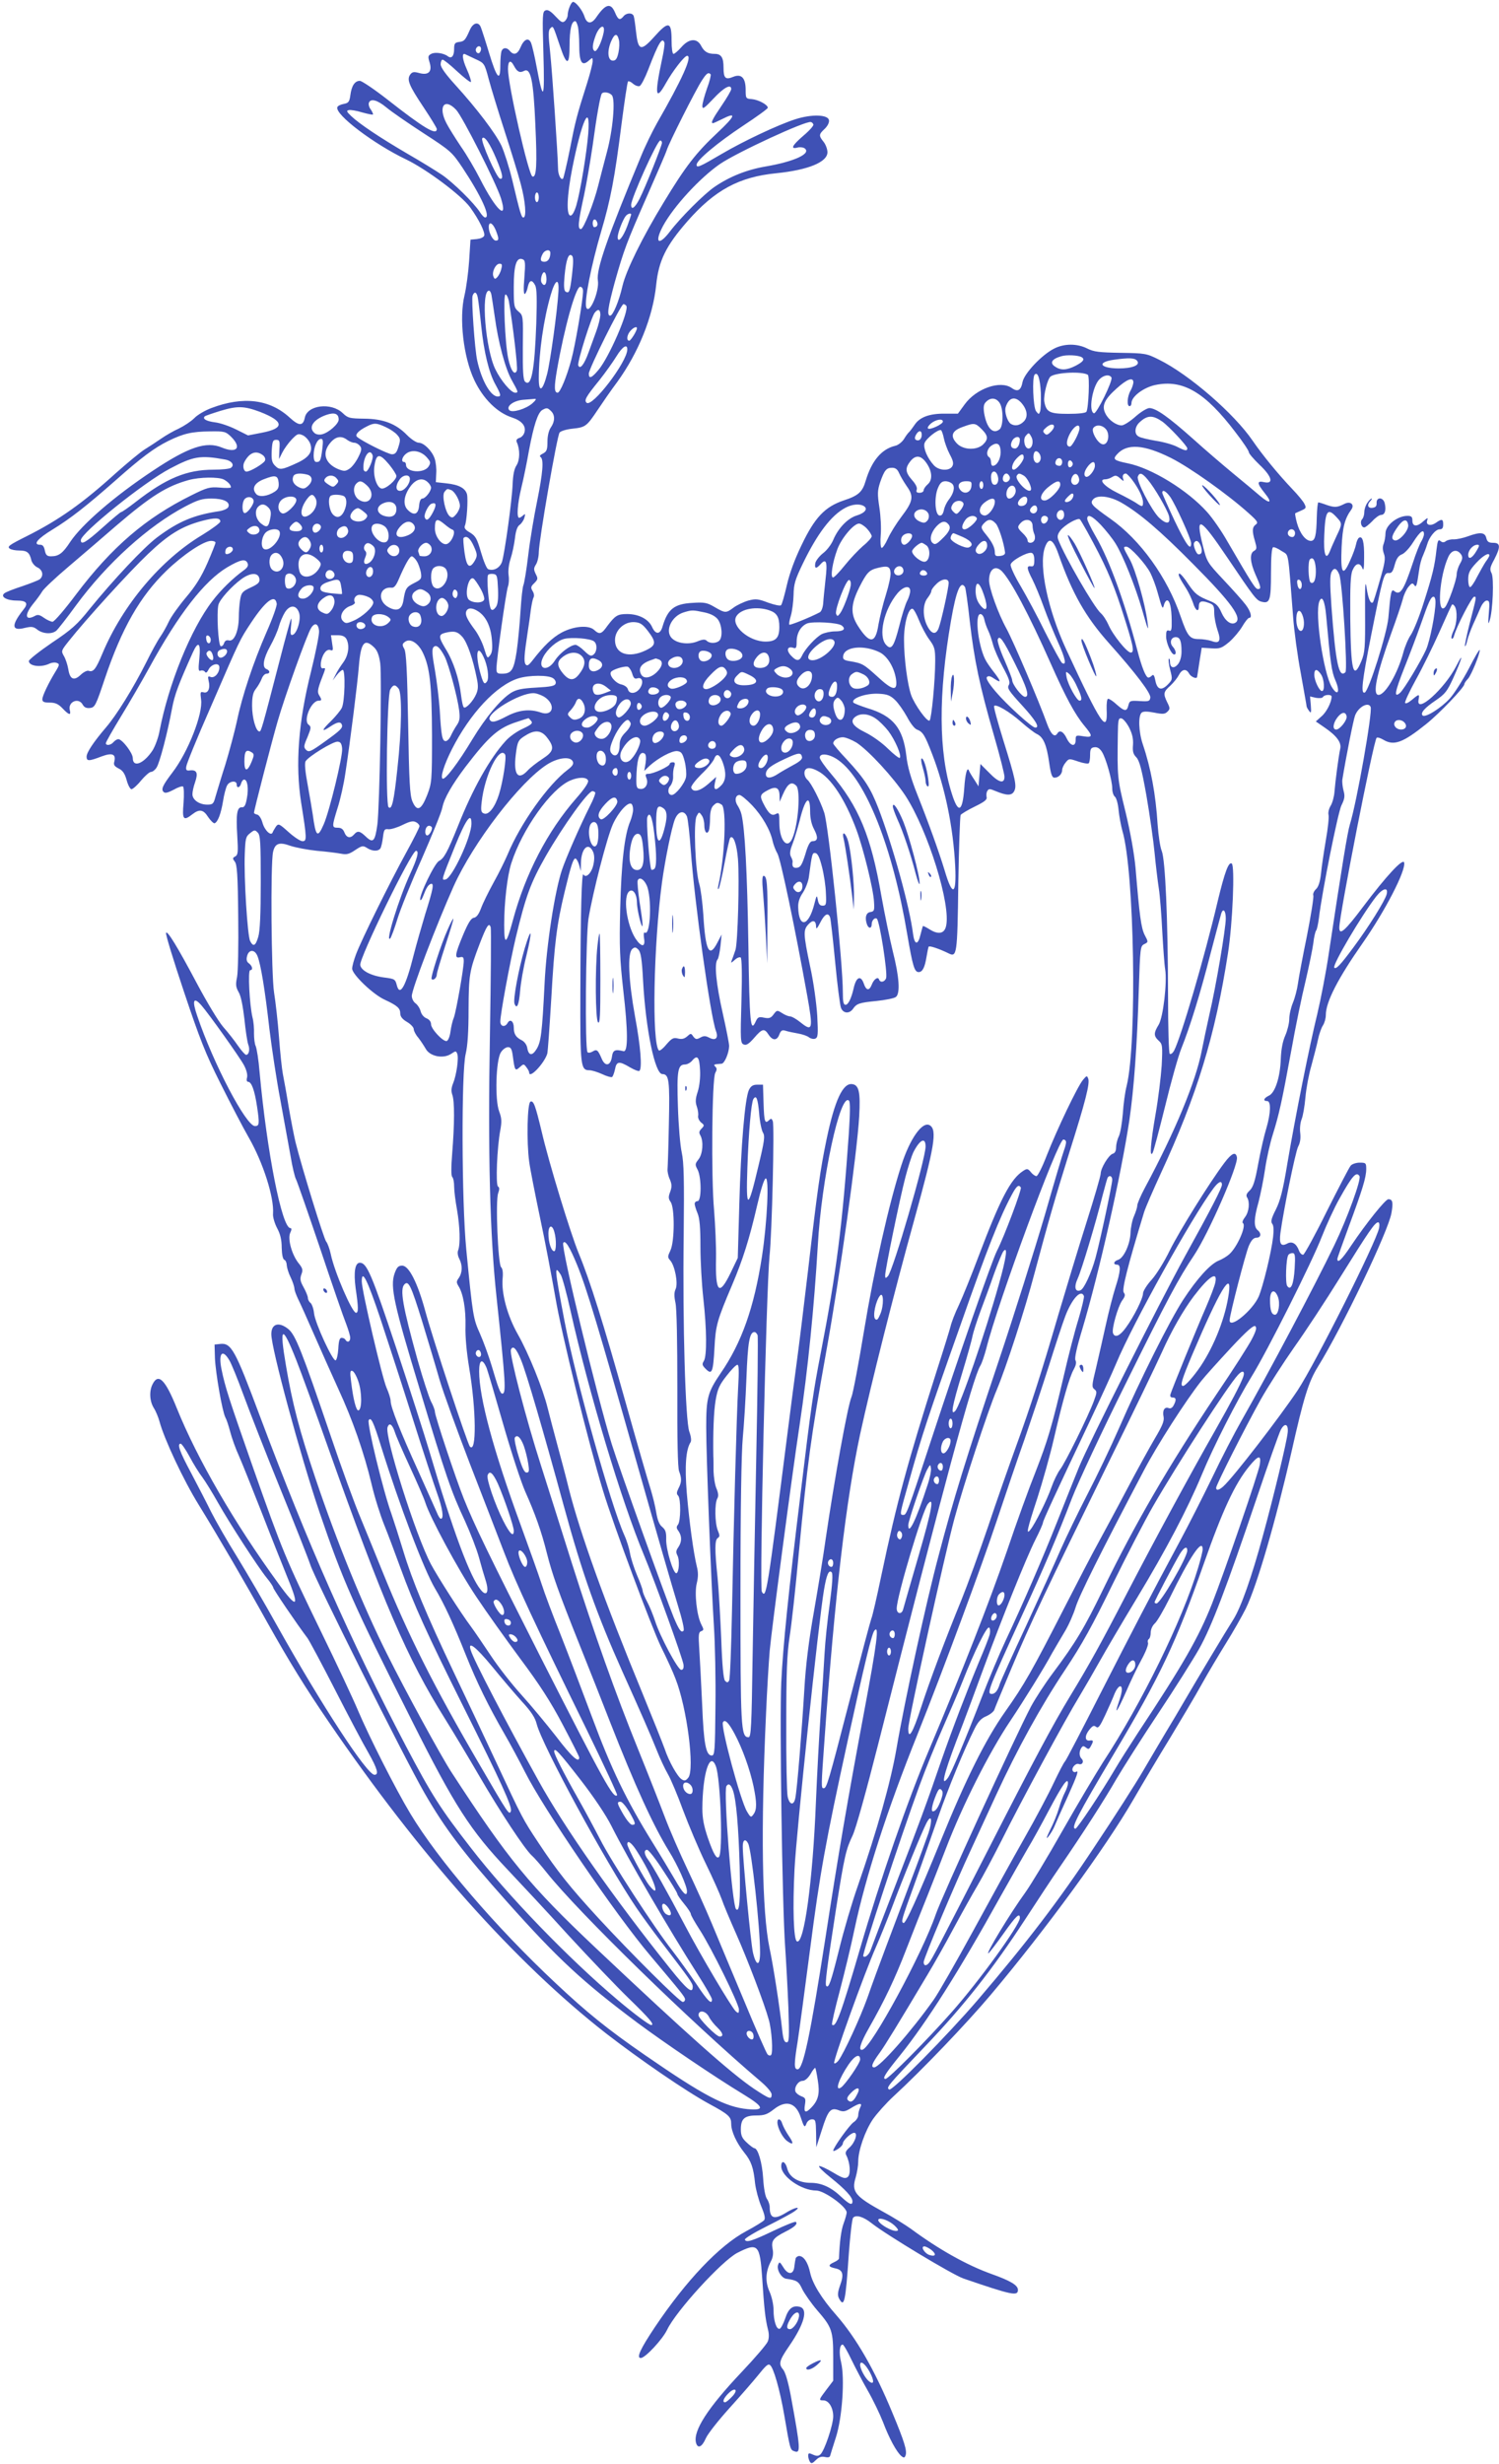 <?xml version="1.0" standalone="no"?>
<!DOCTYPE svg PUBLIC "-//W3C//DTD SVG 20010904//EN"
 "http://www.w3.org/TR/2001/REC-SVG-20010904/DTD/svg10.dtd">
<svg version="1.0" xmlns="http://www.w3.org/2000/svg"
 width="779pt" height="1280pt" viewBox="0 0 779 1280"
 preserveAspectRatio="xMidYMid meet">
<g transform="translate(0,1280) scale(0.1,-0.1)"
fill="#3f51b5" stroke="none">
<path d="M2960 12764 c-6 -14 -10 -33 -10 -43 0 -10 -7 -24 -15 -31 -12 -10
-20 -5 -49 26 -24 26 -39 35 -51 30 -16 -6 -17 -23 -11 -224 7 -240 0 -256
-34 -76 -11 60 -25 119 -30 131 -13 30 -37 20 -55 -23 -15 -36 -35 -43 -55
-19 -16 20 -36 19 -44 -1 -3 -9 -6 -43 -6 -76 0 -86 -19 -64 -59 69 -18 60
-37 118 -42 131 -12 31 -40 25 -57 -13 -24 -54 -29 -60 -56 -63 -22 -3 -26 -8
-26 -37 0 -37 -14 -52 -33 -37 -21 16 -67 23 -86 12 -17 -9 -18 -14 -8 -46 14
-47 -7 -67 -56 -53 -26 7 -34 6 -45 -8 -19 -27 -7 -56 69 -170 38 -57 69 -108
69 -113 0 -36 -67 4 -258 154 -68 53 -132 96 -142 96 -26 0 -43 -26 -49 -73
-5 -37 -10 -42 -35 -47 -16 -3 -31 -10 -33 -17 -13 -38 191 -192 357 -271 106
-51 287 -186 333 -249 46 -63 80 -132 73 -148 -3 -8 -20 -15 -38 -17 l-33 -3
-7 -110 c-4 -60 -15 -141 -24 -179 -29 -119 -6 -321 51 -441 46 -97 119 -169
196 -194 49 -16 73 -43 65 -75 -3 -14 -15 -28 -27 -31 -14 -5 -18 -12 -13 -23
17 -38 16 -92 -2 -120 -12 -18 -18 -50 -20 -97 -3 -84 -41 -357 -55 -403 -11
-32 -43 -50 -72 -39 -8 3 -24 42 -37 87 -21 72 -28 85 -57 103 -25 14 -32 24
-27 36 10 23 17 136 11 163 -9 32 -42 50 -107 57 l-55 6 2 45 c2 25 -2 59 -8
77 -13 40 -56 83 -83 83 -12 0 -39 18 -60 39 -58 60 -124 85 -223 86 -77 1
-85 3 -112 29 -60 57 -184 42 -197 -24 -9 -44 -30 -44 -78 0 -104 96 -242 113
-408 50 -32 -12 -72 -35 -89 -53 -17 -17 -54 -41 -81 -54 -27 -12 -68 -36 -91
-52 -23 -16 -61 -41 -84 -55 -23 -14 -90 -70 -150 -123 -173 -157 -296 -244
-463 -328 -94 -47 -105 -55 -88 -66 7 -5 29 -9 49 -9 40 0 53 -11 62 -51 4
-14 18 -31 32 -37 27 -13 33 -43 12 -61 -8 -6 -49 -22 -93 -37 -43 -14 -85
-30 -92 -37 -21 -17 13 -37 64 -37 53 0 63 -14 35 -48 -64 -81 -61 -112 8 -94
35 8 45 7 65 -9 28 -22 75 -25 98 -6 8 6 55 66 103 132 161 219 376 413 568
514 65 34 87 41 136 41 62 0 98 -17 88 -43 -3 -9 -23 -18 -44 -22 -136 -20
-216 -54 -327 -137 -70 -53 -226 -219 -352 -374 -62 -78 -92 -105 -194 -173
-66 -45 -120 -88 -120 -95 0 -26 60 -35 104 -15 14 7 32 9 41 5 15 -5 15 -10
-6 -44 -38 -62 -68 -126 -69 -144 0 -14 8 -18 38 -18 29 0 45 -7 67 -30 33
-35 45 -38 38 -10 -12 44 46 69 67 29 8 -14 19 -19 38 -17 25 3 30 12 77 153
88 261 182 426 320 560 86 83 193 155 232 155 13 0 23 -4 23 -9 0 -5 -19 -53
-42 -106 -31 -70 -60 -118 -111 -178 -38 -45 -78 -101 -89 -125 -11 -24 -31
-60 -45 -80 -14 -20 -47 -80 -73 -133 -70 -139 -155 -275 -210 -339 -64 -75
-100 -129 -100 -151 0 -24 12 -24 77 1 56 21 77 13 67 -27 -5 -16 1 -24 22
-35 21 -10 32 -25 42 -60 7 -27 19 -48 25 -48 7 0 30 20 50 45 21 25 44 45 52
45 8 0 21 10 29 23 16 25 56 177 80 306 14 74 33 124 107 289 29 65 43 54 35
-28 -6 -59 -5 -69 7 -64 8 3 18 0 22 -6 5 -8 11 -4 19 12 15 29 56 38 56 11 0
-30 -25 -57 -45 -50 -14 6 -16 3 -11 -19 10 -38 -2 -67 -25 -61 -18 5 -19 2
-14 -37 11 -72 -67 -272 -148 -378 -51 -67 -61 -88 -47 -102 8 -8 21 -5 52 11
22 13 44 20 49 17 5 -3 6 -41 3 -85 -8 -87 -1 -96 46 -59 36 28 57 25 82 -15
13 -19 28 -33 33 -32 17 6 33 49 44 114 5 34 15 71 21 82 12 24 50 28 50 6 0
-22 17 -18 23 5 3 11 10 20 16 20 17 0 24 -46 14 -97 -6 -36 -13 -48 -26 -47
-25 2 -31 -34 -24 -147 5 -85 4 -100 -10 -108 -15 -8 -15 -11 -3 -27 12 -14
16 -69 18 -286 2 -151 -1 -289 -6 -314 -8 -38 -7 -51 8 -78 12 -19 22 -71 30
-139 6 -60 15 -119 20 -133 10 -25 4 -54 -11 -54 -5 0 -24 21 -42 47 -17 25
-52 70 -77 98 -25 29 -85 129 -134 221 -105 198 -158 284 -163 267 -3 -7 39
-144 93 -305 82 -245 112 -322 190 -477 51 -102 117 -229 147 -281 74 -129
132 -310 126 -395 -2 -16 8 -50 21 -75 17 -31 24 -62 24 -102 1 -37 6 -60 14
-63 6 -2 12 -15 12 -27 1 -13 9 -41 20 -63 11 -22 19 -48 20 -58 0 -10 9 -34
19 -55 10 -20 48 -104 84 -187 36 -82 92 -208 125 -280 74 -160 134 -331 173
-495 16 -69 46 -163 65 -210 19 -47 57 -148 85 -225 72 -197 138 -342 325
-717 200 -400 257 -525 249 -547 -9 -22 -12 -17 -164 244 -236 404 -368 667
-501 995 -34 85 -87 213 -116 284 -30 70 -102 268 -160 440 -145 426 -178 510
-215 541 -49 40 -89 29 -89 -26 0 -75 151 -631 250 -924 123 -360 173 -473
481 -1085 223 -444 303 -568 497 -773 69 -73 212 -226 317 -342 106 -115 247
-263 314 -328 107 -104 135 -137 115 -137 -11 0 -90 59 -174 130 -256 216
-571 542 -762 789 -160 206 -204 275 -339 531 -290 553 -507 1043 -759 1715
-129 345 -148 380 -207 373 l-28 -3 2 -70 c3 -76 38 -277 54 -308 6 -10 17
-43 25 -74 8 -31 28 -88 46 -127 17 -38 70 -172 119 -296 48 -124 109 -276
134 -338 64 -154 49 -163 -47 -30 -229 314 -423 649 -529 912 -60 149 -96 185
-126 125 -18 -35 -16 -87 6 -123 11 -17 24 -49 30 -71 24 -90 124 -304 204
-433 104 -169 243 -407 358 -614 111 -198 196 -336 317 -513 473 -693 969
-1250 1442 -1619 173 -134 416 -301 536 -366 102 -55 114 -67 114 -104 0 -39
28 -99 68 -149 36 -44 48 -79 56 -160 4 -32 18 -85 32 -119 18 -43 22 -63 15
-72 -6 -7 -48 -33 -93 -57 -139 -74 -312 -256 -475 -499 -76 -114 -97 -160
-73 -160 23 0 114 98 137 147 47 98 283 356 364 399 108 55 118 45 130 -131
10 -155 16 -212 30 -267 6 -22 6 -46 -1 -62 -5 -14 -66 -85 -135 -158 -176
-186 -254 -306 -238 -368 9 -33 31 -23 51 23 10 23 66 94 123 157 57 63 122
138 144 165 45 56 56 66 66 59 18 -11 52 -128 75 -263 30 -176 31 -178 51
-185 35 -14 34 9 -18 291 -14 73 -28 120 -40 134 -24 28 -19 47 32 121 79 115
100 192 55 204 -37 9 -59 -9 -76 -62 -9 -26 -22 -50 -28 -52 -17 -5 -32 41
-32 97 0 28 -9 69 -21 96 -23 52 -21 103 7 157 11 20 14 42 9 65 -8 42 3 57
66 89 48 24 66 41 55 51 -3 4 -55 -17 -114 -45 -113 -54 -144 -64 -151 -47 -2
6 49 37 115 70 66 33 131 68 144 78 38 27 1 21 -45 -8 -62 -38 -85 -30 -85 29
0 12 -6 31 -14 42 -9 12 -17 56 -20 107 -5 81 -27 157 -46 157 -4 0 -22 13
-39 29 -25 23 -31 37 -31 69 0 55 19 72 81 72 41 0 57 6 89 31 64 51 116 37
141 -40 17 -52 21 -57 30 -33 5 13 17 22 29 22 18 0 20 -7 21 -72 l1 -73 29
90 c32 102 46 118 88 102 23 -9 34 -7 63 11 45 28 62 29 48 3 -5 -11 -10 -29
-10 -40 0 -11 -11 -28 -24 -36 -22 -15 -106 -132 -106 -148 0 -4 11 0 25 9 14
9 25 22 25 28 0 16 42 56 59 56 21 0 4 -52 -25 -77 -19 -17 -23 -27 -16 -40
20 -38 24 -99 8 -112 -13 -11 -26 -8 -77 23 -34 20 -66 35 -72 33 -6 -2 21
-29 60 -60 75 -60 113 -101 113 -123 0 -23 -16 -16 -57 22 -53 51 -104 74
-160 74 -62 0 -109 28 -121 71 -10 41 -32 50 -32 15 0 -53 105 -126 182 -126
41 0 158 -84 158 -114 0 -7 -7 -33 -16 -57 -13 -35 -21 -99 -24 -182 0 -4 -11
-13 -25 -19 -33 -15 -32 -24 5 -32 40 -8 47 -30 26 -88 -13 -36 -14 -53 -6
-68 27 -51 34 -22 51 230 7 96 17 181 22 188 14 18 53 7 97 -28 76 -60 421
-268 477 -287 251 -86 283 -93 283 -59 0 24 -38 47 -136 82 -129 46 -275 128
-420 235 -28 20 -93 61 -145 89 -147 81 -165 104 -142 179 7 24 13 61 13 82 0
57 35 158 76 219 21 30 69 84 108 120 146 134 381 380 504 526 288 342 598
766 743 1017 45 78 130 221 189 317 58 96 133 222 165 280 32 58 89 153 126
213 37 59 83 140 103 180 58 119 154 448 237 812 64 285 89 366 138 445 127
205 366 704 382 798 10 56 6 72 -16 72 -15 0 -114 -123 -194 -242 -47 -71 -71
-94 -71 -68 0 5 27 80 59 167 71 192 91 256 91 300 0 31 -2 33 -34 33 -18 0
-40 -7 -47 -16 -8 -9 -63 -116 -124 -237 -60 -122 -116 -223 -122 -225 -7 -2
-17 7 -22 20 -14 38 -36 51 -61 38 -33 -18 -43 -3 -36 54 16 119 78 421 92
449 11 20 14 44 11 71 -3 23 0 53 7 71 7 16 16 68 20 114 4 47 18 121 31 165
12 45 28 105 34 134 6 30 18 63 26 75 8 12 15 36 15 54 0 68 63 190 191 373
117 167 226 378 216 419 -6 24 -93 -70 -212 -228 -96 -128 -125 -153 -125
-110 0 63 178 971 194 986 4 4 20 -1 35 -10 55 -33 101 -16 222 81 69 55 199
191 199 208 0 4 8 17 19 28 18 21 61 126 61 149 -1 7 -26 -36 -56 -95 -31 -59
-75 -129 -99 -156 -45 -50 -128 -102 -142 -89 -13 13 11 40 69 79 48 33 59 47
90 115 47 104 57 144 16 63 -61 -119 -211 -253 -196 -175 6 31 3 31 -35 -1
-18 -15 -33 -22 -35 -15 -2 6 23 60 56 120 33 59 88 171 122 247 34 76 63 141
66 143 3 3 9 -1 14 -9 15 -23 12 -89 -6 -126 -9 -19 -14 -38 -10 -41 4 -4 10
3 13 16 12 45 92 201 104 201 13 0 13 2 -26 -149 -14 -57 -24 -105 -22 -108 3
-2 8 11 12 29 4 18 18 56 30 83 13 28 30 67 39 88 9 21 23 37 32 37 15 0 16
-9 11 -67 -4 -53 -4 -61 4 -38 17 50 24 223 10 248 -10 19 -8 30 14 70 34 66
33 87 -5 87 -23 0 -31 5 -36 25 -7 30 -32 32 -95 9 -24 -9 -57 -16 -74 -16
-16 1 -35 -4 -42 -10 -9 -7 -17 -7 -27 1 -12 10 -15 3 -21 -46 -9 -82 -20
-130 -67 -276 -22 -70 -52 -144 -66 -165 -14 -20 -31 -61 -39 -91 -29 -109
-94 -221 -129 -221 -33 0 -11 106 66 320 27 74 54 154 60 177 5 22 19 52 30
65 16 19 21 21 29 9 11 -16 14 -5 26 78 3 25 12 59 20 75 7 17 17 42 21 56 11
40 44 80 65 80 14 0 19 7 19 25 0 29 -7 31 -38 9 -28 -19 -54 -12 -45 13 5 15
2 14 -19 -4 -33 -31 -58 -30 -58 2 0 20 -5 25 -26 25 -52 0 -114 -49 -114 -91
0 -15 -4 -39 -9 -53 -7 -16 -6 -34 1 -53 9 -23 5 -48 -21 -137 -17 -60 -33
-112 -36 -115 -12 -11 -24 17 -33 74 -7 47 -9 17 -8 -135 1 -173 -1 -200 -19
-244 -43 -103 -55 -54 -58 224 -1 164 1 223 12 248 16 37 38 42 51 10 6 -17 9
-1 9 57 1 80 -8 113 -27 101 -5 -3 -12 -18 -15 -34 -3 -16 -17 -55 -32 -87
-37 -84 -49 -64 -43 72 5 104 16 148 50 195 19 26 -3 46 -34 31 -39 -20 -52
-20 -92 -7 -21 8 -41 14 -45 14 -3 0 -7 -35 -8 -77 -2 -97 -9 -123 -31 -123
-27 0 -57 39 -72 93 -7 26 -11 49 -9 50 2 2 17 8 32 15 25 11 26 14 16 34 -6
13 -35 48 -64 78 -74 78 -155 177 -205 250 -96 141 -331 345 -488 422 -64 32
-71 33 -199 35 -111 2 -138 5 -172 22 -53 27 -120 27 -173 0 -65 -33 -155
-129 -164 -173 -8 -44 -25 -54 -56 -32 -59 42 -185 -2 -245 -85 l-35 -48 -67
0 c-80 1 -132 -18 -158 -58 -10 -15 -23 -32 -29 -38 -6 -5 -18 -22 -27 -37
-10 -15 -30 -31 -45 -34 -71 -17 -122 -78 -153 -181 -17 -59 -38 -78 -115
-103 -97 -33 -150 -88 -219 -233 -35 -72 -62 -146 -76 -207 -12 -52 -25 -99
-30 -104 -4 -5 -33 1 -67 13 -52 20 -65 21 -103 11 -24 -7 -58 -23 -76 -36
-40 -30 -44 -30 -99 2 -39 23 -53 26 -114 22 -96 -5 -130 -32 -157 -123 -12
-42 -36 -43 -54 -3 -18 41 -69 68 -130 68 -50 0 -62 -8 -103 -62 -30 -43 -41
-46 -69 -20 -29 26 -106 19 -168 -14 -48 -26 -93 -69 -151 -144 -21 -27 -29
-32 -37 -21 -9 14 -7 49 11 166 6 39 14 93 17 120 4 28 10 55 14 62 4 7 2 21
-5 32 -11 18 -10 24 9 42 19 19 19 24 7 47 -11 23 -11 30 1 49 8 12 15 42 15
65 1 64 95 605 108 621 7 8 37 17 68 20 66 7 73 12 129 96 24 36 70 103 103
147 111 154 185 338 202 504 13 126 51 203 162 330 143 163 269 231 463 250
166 17 265 58 265 109 0 16 -9 40 -20 54 -26 32 -25 39 5 67 15 14 25 33 23
45 -4 30 -90 33 -176 5 -90 -29 -268 -113 -382 -180 -114 -67 -130 -74 -130
-56 0 24 108 114 242 203 70 46 128 88 128 93 0 16 -49 42 -83 45 -31 2 -32 4
-32 48 0 62 -22 85 -64 68 -41 -17 -51 -8 -51 48 0 52 -12 71 -46 71 -36 0
-54 11 -70 41 -21 42 -63 40 -103 -6 -17 -19 -35 -35 -41 -35 -6 0 -10 29 -10
70 0 99 -16 102 -90 19 -70 -78 -84 -73 -95 28 -4 37 -9 72 -12 80 -7 18 -38
17 -53 -2 -19 -23 -28 -18 -44 20 -22 52 -49 45 -96 -23 -26 -39 -50 -38 -63
3 -10 31 -44 75 -59 75 -5 0 -13 -12 -18 -26z m44 -105 c3 -17 6 -57 6 -88 0
-97 14 -119 52 -84 17 15 18 15 18 -5 0 -12 -13 -63 -29 -114 -54 -169 -62
-202 -90 -346 -16 -79 -32 -146 -35 -150 -11 -10 -26 20 -26 53 -1 70 -30 499
-41 603 -10 91 -10 115 1 125 15 14 13 17 50 -92 35 -105 50 -104 50 4 0 81
10 125 29 125 5 0 11 -14 15 -31z m133 -28 c-10 -50 -36 -103 -47 -96 -14 9
-12 33 6 82 20 51 50 61 41 14z m79 -37 c4 -14 3 -44 -2 -67 -7 -32 -14 -42
-29 -42 -26 0 -31 47 -10 98 18 43 32 47 41 11z m237 -16 c2 -7 -4 -49 -14
-93 -38 -179 -32 -213 21 -118 37 66 97 143 111 143 29 0 -26 -122 -157 -350
-23 -41 -62 -120 -84 -175 -174 -419 -232 -584 -223 -642 9 -55 -44 -180 -60
-141 -12 32 25 219 79 402 46 155 69 273 103 544 16 123 31 226 35 229 3 3 15
-2 26 -12 10 -9 26 -15 34 -12 8 3 28 42 45 86 54 141 73 171 84 139z m-953
-32 c0 -8 -4 -17 -9 -21 -12 -7 -24 12 -16 25 9 15 25 12 25 -4z m-29 -53 c46
-21 47 -22 69 -105 12 -45 49 -166 82 -268 33 -102 71 -225 84 -275 25 -92 31
-175 14 -175 -10 0 -16 18 -58 195 -16 67 -42 147 -56 178 -31 65 -129 194
-240 316 -50 55 -76 91 -76 107 0 13 5 24 10 24 6 0 40 -27 76 -61 36 -33 68
-58 71 -55 3 3 -6 33 -21 66 -24 53 -27 88 -8 78 4 -2 28 -13 53 -25z m200
-35 c16 -31 30 -38 51 -27 36 20 50 -45 60 -276 10 -213 6 -279 -15 -272 -20
6 -127 476 -127 558 0 44 13 51 31 17z m1022 -44 c3 -3 -5 -37 -19 -74 -13
-37 -24 -78 -24 -90 0 -20 9 -14 58 38 54 58 92 78 92 49 0 -7 -22 -45 -50
-86 -47 -69 -58 -91 -45 -91 3 0 23 9 45 20 80 41 74 20 -22 -70 -111 -104
-166 -175 -278 -360 -113 -185 -196 -355 -215 -435 -18 -80 -50 -155 -64 -155
-18 0 -12 41 23 171 48 170 60 203 168 449 52 118 99 226 103 240 11 37 152
316 182 361 25 39 34 45 46 33z m-513 -109 c19 -23 5 -181 -26 -295 -14 -52
-34 -130 -45 -173 -22 -89 -76 -227 -90 -227 -18 0 -15 33 16 175 13 61 33
178 45 260 21 155 39 254 47 268 7 12 40 8 53 -8z m-1171 -64 c25 -21 112 -81
192 -133 142 -92 148 -98 203 -180 97 -146 148 -258 117 -258 -5 0 -17 12 -27
28 -32 49 -138 153 -196 193 -31 21 -112 71 -180 110 -142 83 -250 155 -293
196 -24 23 -26 28 -12 31 9 2 41 -3 69 -12 29 -8 54 -13 56 -11 2 2 -3 14 -11
26 -9 11 -13 28 -10 35 9 24 44 15 92 -25z m362 -12 c33 -36 206 -377 232
-458 39 -124 -26 -63 -109 101 -24 47 -68 123 -99 167 -30 45 -64 99 -75 121
-45 87 -10 134 51 69z m686 -123 c-8 -100 -41 -301 -62 -373 -10 -33 -21 -53
-30 -53 -23 0 -19 104 9 246 49 247 95 349 83 180z m1170 47 c2 -6 -21 -32
-52 -58 -58 -50 -69 -71 -32 -62 12 4 28 2 36 -2 43 -27 -48 -70 -201 -96 -98
-17 -186 -52 -265 -106 -54 -37 -176 -159 -231 -231 -59 -78 -83 -60 -37 27
55 102 193 252 298 324 89 60 445 225 471 217 6 -1 11 -7 13 -13z m-1647 -180
c32 -77 38 -107 18 -101 -18 6 -101 195 -92 209 10 17 39 -24 74 -108z m860
85 c0 -15 -86 -231 -116 -290 -24 -48 -44 -62 -44 -32 0 34 135 334 151 334 5
0 9 -5 9 -12z m-640 -283 c0 -14 -4 -25 -10 -25 -5 0 -10 11 -10 25 0 14 5 25
10 25 6 0 10 -11 10 -25z m480 -90 c0 -2 -9 -29 -20 -59 -23 -61 -50 -92 -50
-58 0 22 26 90 42 110 10 12 28 17 28 7z m-177 -39 c6 -15 -1 -26 -15 -26 -4
0 -8 9 -8 20 0 23 15 27 23 6z m-527 -41 c17 -43 18 -55 1 -55 -16 0 -37 41
-37 70 0 32 20 23 36 -15z m284 -119 c0 -28 -12 -46 -31 -46 -21 0 -24 12 -9
41 12 22 40 26 40 5z m113 -111 c-11 -92 -15 -101 -34 -90 -8 6 -10 29 -5 83
8 84 21 121 39 103 7 -7 7 -35 0 -96z m-248 -18 c-5 -58 -4 -87 3 -84 5 4 12
20 15 37 8 36 22 39 38 8 9 -16 10 -71 6 -198 -9 -248 -26 -335 -59 -302 -9 9
-12 58 -11 178 2 164 2 165 -23 186 -23 20 -24 28 -24 128 0 112 14 156 46
143 14 -5 15 -19 9 -96z m-120 46 c-3 -16 -13 -34 -20 -42 -12 -13 -15 -12
-21 3 -9 23 12 66 32 66 13 0 15 -6 9 -27z m235 -54 c0 -29 -13 -39 -25 -18
-10 15 4 61 15 54 6 -3 10 -19 10 -36z m62 -65 c-6 -102 -42 -362 -59 -428
-23 -88 -43 -99 -43 -23 0 135 25 308 62 435 24 83 45 91 40 16z m128 4 c0
-46 -41 -285 -61 -357 -24 -89 -58 -171 -71 -171 -18 0 -19 29 -3 121 38 217
97 429 120 429 9 0 15 -9 15 -22z m-476 -20 c2 -13 10 -63 17 -112 18 -134 55
-272 89 -332 34 -61 35 -64 17 -64 -21 0 -73 61 -102 120 -52 103 -77 410 -34
410 5 0 11 -10 13 -22z m-70 -20 c3 -18 11 -82 17 -143 14 -134 40 -243 74
-303 28 -51 31 -62 12 -62 -37 0 -84 82 -107 187 -13 57 -31 318 -24 337 10
26 23 18 28 -16z m160 -10 c21 -123 48 -349 42 -363 -11 -29 -32 0 -45 63 -17
79 -27 332 -14 332 6 0 13 -15 17 -32z m611 -27 c15 -26 -90 -268 -145 -333
-35 -42 -50 -48 -50 -19 0 25 167 361 180 361 5 0 11 -4 15 -9z m-135 -48 c-1
-16 -10 -53 -21 -83 -11 -30 -29 -80 -40 -110 -23 -64 -45 -92 -54 -68 -6 16
68 252 86 274 18 22 29 16 29 -13z m190 -68 c0 -14 -32 -65 -40 -65 -16 0 -12
32 7 52 15 17 33 24 33 13z m-50 -110 c0 -65 -184 -305 -212 -277 -13 13 -3
31 67 117 31 39 70 94 88 123 31 51 57 68 57 37z m2362 -41 c17 -11 6 -24 -32
-44 -47 -24 -78 -25 -108 -4 -28 19 -16 39 32 53 28 9 90 6 108 -5z m287 -18
c19 -23 -24 -40 -97 -40 -96 1 -114 32 -24 45 79 11 109 10 121 -5z m-256 -73
c11 -6 4 -173 -7 -192 -5 -7 -41 -11 -95 -11 -97 0 -114 9 -124 64 -5 32 17
121 34 131 33 21 163 26 192 8z m-244 -93 c1 -44 0 -88 -4 -98 -6 -16 -7 -16
-21 2 -15 21 -21 176 -7 190 16 16 28 -20 32 -94z m367 79 c9 -15 -77 -190
-91 -186 -29 10 -9 135 27 175 23 24 53 29 64 11z m114 -26 c-1 -10 -7 -29
-15 -43 -17 -29 -20 -80 -5 -80 6 0 10 7 10 16 0 34 63 81 124 94 144 30 259
-38 416 -245 39 -50 70 -97 70 -104 0 -7 25 -36 55 -65 65 -61 76 -102 25 -91
-39 9 -39 -5 2 -56 42 -52 29 -60 -24 -15 -24 21 -86 72 -138 115 -52 43 -147
124 -210 181 -128 114 -193 160 -227 160 -12 0 -45 -20 -73 -45 -28 -25 -60
-45 -71 -45 -28 0 -68 28 -84 61 -21 40 -6 74 58 131 54 49 87 61 87 31z
m-3123 -108 c-34 -30 -105 -51 -120 -36 -19 19 21 50 72 54 25 2 53 4 61 5 9
1 4 -8 -13 -23z m2427 3 c21 -29 21 -121 1 -138 -35 -29 -68 7 -81 86 -4 31
-2 45 11 57 23 23 51 21 69 -5z m113 0 c32 -36 37 -74 13 -98 -21 -21 -46 -25
-67 -12 -18 12 -34 62 -27 86 16 51 48 60 81 24z m-3955 -48 c125 -49 128 -85
9 -108 l-72 -14 -62 31 c-34 17 -83 34 -110 37 -45 6 -66 18 -53 31 3 3 41 16
83 29 87 26 122 25 205 -6z m1512 4 c21 -20 20 -54 -1 -84 -11 -16 -18 -43
-18 -75 0 -41 -4 -51 -23 -61 -15 -7 -20 -14 -13 -18 18 -12 12 -83 -18 -231
-16 -77 -37 -203 -46 -280 -9 -77 -21 -147 -25 -155 -4 -8 -11 -69 -15 -135
-4 -66 -13 -160 -20 -209 -15 -98 -27 -116 -77 -116 -24 0 -28 4 -28 26 0 45
50 402 60 428 5 14 6 40 3 59 -3 20 1 56 10 83 9 27 19 75 23 107 4 37 12 62
24 70 9 6 21 23 25 37 6 20 5 23 -6 13 -7 -7 -17 -13 -21 -13 -14 0 -9 72 11
155 11 44 29 132 40 195 25 132 46 196 69 210 23 13 28 12 46 -6z m-1104 -44
c0 -22 -52 -68 -86 -76 -14 -4 -31 -1 -39 6 -35 29 -7 71 62 95 42 14 63 6 63
-25z m4280 -10 c35 -25 130 -127 130 -139 0 -15 -10 -14 -53 8 -21 11 -70 25
-110 31 -40 7 -80 16 -89 22 -25 12 -22 51 5 75 40 37 68 37 117 3z m-1140 0
c0 -14 -68 -45 -77 -36 -5 4 3 16 16 27 25 20 61 26 61 9z m-2895 -29 c22 -10
49 -28 59 -40 17 -19 18 -26 7 -61 -9 -31 -17 -40 -34 -40 -20 0 -160 70 -182
91 -11 11 8 32 50 53 38 20 51 20 100 -3z m3096 -10 c35 -35 36 -53 7 -81 -33
-30 -101 -28 -134 5 -37 38 -29 66 26 86 62 23 68 23 101 -10z m361 -13 c-18
-18 -24 -20 -34 -9 -11 10 -8 16 11 32 34 28 54 8 23 -23z m148 17 c0 -22 -38
-95 -50 -95 -16 0 -20 18 -9 47 19 50 59 82 59 48z m134 -1 c29 -28 14 -93
-18 -81 -26 10 -57 69 -44 84 14 18 43 16 62 -3z m-839 -51 c4 -20 17 -57 30
-82 18 -33 22 -49 14 -63 -14 -26 -70 -24 -96 5 -33 36 -55 87 -49 113 6 24
73 77 87 69 3 -3 10 -21 14 -42z m-3704 8 c57 -57 30 -88 -48 -56 -81 34 -173
3 -358 -120 -202 -134 -369 -279 -430 -370 -39 -60 -60 -75 -100 -75 -20 0
-27 6 -32 30 -4 21 -11 30 -24 30 -40 0 -15 31 64 79 93 57 176 122 326 254
134 119 202 170 277 207 78 38 121 48 217 49 74 1 80 -1 108 -28z m3589 10 c0
-22 -15 -35 -30 -26 -7 4 -7 13 0 26 14 25 30 25 30 0z m-3179 -43 c17 -42 -3
-73 -65 -102 -82 -38 -93 -39 -116 -16 -17 17 -20 31 -18 78 3 49 6 57 23 57
18 0 20 -6 17 -50 l-2 -50 17 34 c9 18 31 49 49 68 29 30 34 32 57 22 14 -6
31 -25 38 -41z m3749 32 c13 -25 4 -60 -15 -60 -20 0 -30 47 -15 65 16 19 17
19 30 -5z m-3556 -15 c11 -8 27 -15 37 -15 9 0 22 -7 29 -16 11 -13 10 -23 -8
-59 -12 -24 -32 -51 -46 -60 -21 -14 -28 -14 -59 -2 -68 29 -85 84 -41 136 28
34 58 39 88 16z m3496 1 c0 -25 -12 -46 -25 -46 -21 0 -27 17 -15 40 12 23 40
27 40 6z m-3625 -48 c-8 -62 -11 -68 -31 -68 -9 0 -14 11 -14 35 0 43 19 85
38 85 11 0 12 -10 7 -52z m3525 -18 c0 -36 -20 -70 -41 -70 -5 0 -9 9 -9 19 0
11 -4 23 -10 26 -17 11 -11 43 11 59 32 22 49 10 49 -34z m885 -29 c98 -49
295 -189 404 -287 46 -41 51 -49 37 -59 -19 -14 -20 -34 -4 -87 10 -35 10 -41
-5 -50 -24 -13 -21 -58 8 -124 29 -65 30 -74 12 -74 -13 0 -29 25 -160 250
-30 53 -77 120 -104 150 -101 113 -288 228 -412 253 -73 15 -80 21 -55 48 51
56 139 50 279 -20z m-3867 3 c21 -24 21 -28 9 -48 -25 -37 -117 -30 -117 9 0
8 -4 15 -10 15 -18 0 -10 29 13 45 30 21 76 12 105 -21z m3190 -8 c-2 -12 -10
-21 -18 -21 -16 0 -25 28 -16 52 9 23 38 -4 34 -31z m-4043 20 c11 -8 16 -20
12 -29 -6 -15 -76 -57 -96 -57 -15 0 -22 30 -11 50 26 49 60 62 95 36z m571 0
c7 -17 -22 -86 -35 -86 -6 0 -12 6 -12 13 -5 57 31 115 47 73z m3384 -13 c0
-17 -37 -63 -52 -63 -16 0 -8 34 14 57 25 27 38 29 38 6z m-4152 -10 c37 -6
53 -30 31 -44 -8 -5 -48 -9 -89 -9 -139 0 -246 -44 -404 -167 -37 -29 -72 -53
-76 -53 -4 0 -47 -36 -96 -80 -87 -78 -114 -94 -114 -66 0 37 330 302 464 372
121 64 157 70 284 47z m855 -27 c20 -25 37 -51 37 -59 0 -21 -56 -69 -77 -65
-24 4 -44 63 -38 112 10 72 26 74 78 12z m2794 5 c28 -42 30 -86 3 -108 -11
-10 -20 -23 -20 -30 0 -7 -9 -13 -21 -13 -15 0 -19 4 -15 16 4 10 -5 29 -24
50 -36 41 -37 62 -9 98 28 35 57 31 86 -13z m703 9 c0 -11 -6 -20 -13 -20 -19
0 -27 10 -20 26 8 21 33 17 33 -6z m55 -10 c0 -7 -6 -15 -12 -17 -8 -3 -13 4
-13 17 0 13 5 20 13 18 6 -3 12 -11 12 -18z m115 -9 c0 -25 -34 -66 -48 -57
-13 8 -6 33 16 59 20 22 32 22 32 -2z m-1018 -38 c7 -16 25 -47 41 -70 37 -52
32 -78 -29 -158 -25 -33 -57 -84 -70 -113 -13 -29 -28 -51 -33 -48 -5 4 -7 33
-4 67 3 33 0 98 -7 142 -11 73 -10 88 4 132 22 62 32 75 62 75 17 0 28 -8 36
-27z m514 -19 c7 -27 -7 -50 -25 -40 -6 4 -11 20 -11 37 0 37 27 40 36 3z
m-3588 10 c27 -8 29 -35 2 -59 -17 -15 -24 -16 -45 -7 -28 13 -40 34 -31 57 6
16 35 19 74 9z m3649 -10 c7 -18 -17 -38 -31 -24 -11 11 -1 40 14 40 6 0 13
-7 17 -16z m72 6 c21 -11 47 -67 37 -77 -16 -17 -84 56 -72 76 9 13 12 14 35
1z m289 -18 c4 -26 -26 -42 -38 -21 -11 16 7 52 23 46 7 -2 13 -13 15 -25z
m275 -4 c34 -45 57 -93 57 -118 0 -24 -4 -25 -37 -2 -14 9 -58 33 -97 52 -67
33 -100 70 -62 70 9 0 25 5 36 12 16 10 23 9 41 -7 18 -16 21 -17 16 -3 -6 16
0 28 14 28 4 0 19 -15 32 -32z m81 1 c36 -42 103 -158 111 -190 10 -42 -13
-45 -52 -8 -40 40 -118 191 -110 213 9 23 22 20 51 -15z m-4516 -16 c2 -24 -2
-35 -20 -47 -38 -25 -82 -30 -97 -12 -24 28 -9 57 39 76 61 24 74 21 78 -17z
m302 21 c11 -12 10 -18 -3 -31 -14 -15 -18 -15 -42 1 -21 14 -24 20 -14 32 15
18 43 18 59 -2z m380 -2 c0 -27 -29 -62 -51 -62 -23 0 -25 27 -3 58 18 27 54
30 54 4z m-967 -3 c22 -12 37 -28 37 -41 0 -3 -26 -4 -57 -1 -53 4 -66 1 -148
-40 -237 -117 -413 -268 -599 -514 -59 -79 -114 -143 -123 -143 -8 0 -28 9
-44 20 -22 16 -33 19 -48 10 -51 -27 -55 6 -8 64 19 23 39 51 46 63 6 12 68
71 138 130 70 59 181 155 247 212 180 154 261 205 376 237 58 16 155 17 183 3z
m1061 -15 c9 -8 16 -21 16 -27 0 -20 -30 -57 -45 -57 -9 0 -15 -14 -17 -37 -4
-46 -27 -54 -59 -22 -27 27 -21 76 16 125 29 37 63 44 89 18z m-317 -16 c50
-47 13 -110 -42 -74 -27 18 -34 63 -13 84 17 17 28 15 55 -10z m3043 7 c14
-16 6 -49 -21 -83 -10 -13 -21 -36 -24 -53 -5 -21 -12 -29 -23 -27 -23 4 -28
94 -8 142 11 27 21 36 39 36 14 0 30 -7 37 -15z m98 -12 c-4 -33 -37 -43 -57
-19 -20 24 -6 46 29 46 28 0 31 -3 28 -27z m62 7 c0 -11 -4 -20 -10 -20 -5 0
-10 9 -10 20 0 11 5 20 10 20 6 0 10 -9 10 -20z m400 2 c0 -24 -57 -82 -81
-82 -32 0 -22 36 18 69 43 35 63 39 63 13z m-232 -26 c4 -20 -15 -46 -34 -46
-8 0 -14 10 -14 23 0 42 41 62 48 23z m-2933 -2 c19 -8 45 -55 45 -82 0 -11
-8 -30 -19 -43 -16 -19 -21 -21 -34 -11 -23 20 -42 109 -27 127 14 17 13 17
35 9z m3736 -35 c28 -40 109 -218 109 -241 0 -44 -26 -8 -86 117 -35 75 -64
140 -64 145 0 19 19 9 41 -21z m-514 -16 c-8 -8 -21 -13 -28 -11 -9 3 -6 11
11 28 17 17 25 20 28 11 2 -7 -3 -20 -11 -28z m-3927 8 c13 -25 -1 -64 -31
-85 -47 -32 -58 18 -17 77 23 32 34 34 48 8z m144 13 c19 -7 21 -43 5 -78 -16
-35 -40 -41 -61 -16 -18 22 -25 80 -11 93 8 9 46 9 67 1z m-466 -25 c3 -19
-36 -71 -49 -64 -13 9 -11 59 3 73 16 16 42 11 46 -9z m222 3 c0 -24 -55 -76
-73 -69 -24 9 -27 47 -6 68 25 25 79 26 79 1z m3798 -4 c-2 -15 -11 -24 -25
-26 -25 -4 -31 16 -11 36 20 20 40 14 36 -10z m489 -9 c94 -54 202 -146 373
-319 200 -201 258 -282 220 -305 -22 -14 -53 9 -72 52 -15 34 -28 48 -56 59
-69 28 -81 37 -117 90 -19 30 -40 54 -45 54 -12 0 -2 -21 36 -80 12 -19 27
-52 34 -72 12 -40 30 -51 30 -19 0 27 13 33 49 20 28 -10 31 -15 31 -52 0 -23
8 -63 17 -90 20 -56 11 -73 -31 -57 -15 5 -45 10 -66 10 -47 0 -59 15 -94 116
-69 204 -211 401 -367 510 -95 67 -106 79 -89 99 21 26 87 18 147 -16z m-657
5 c0 -31 -34 -75 -55 -72 -31 5 -31 42 1 67 32 25 54 27 54 5z m-3110 -38 c0
-31 -19 -45 -52 -39 -54 10 -60 54 -10 71 35 12 62 -2 62 -32z m2947 28 c2 -6
-5 -22 -16 -35 -18 -22 -21 -23 -36 -8 -14 14 -15 21 -5 38 12 23 50 26 57 5z
m-2757 -45 c-21 -40 -35 -49 -43 -26 -5 15 19 64 35 70 25 9 28 -5 8 -44z
m-855 24 c12 -12 15 -25 10 -52 -9 -50 -17 -55 -48 -31 -29 23 -36 67 -15 88
16 16 34 15 53 -5z m3094 8 c23 -14 6 -36 -37 -49 -46 -14 -96 -65 -122 -127
-10 -24 -34 -55 -53 -69 -19 -15 -37 -38 -40 -51 -5 -30 4 -32 28 -5 29 32 36
11 25 -80 -5 -47 -11 -103 -12 -124 -2 -22 -9 -42 -18 -47 -54 -28 -154 -68
-158 -64 -3 3 1 24 8 47 7 24 13 72 14 108 1 56 8 79 48 162 76 157 149 253
223 291 34 18 73 21 94 8z m901 -16 c0 -19 -20 -29 -32 -17 -8 8 -7 16 2 26
14 17 30 12 30 -9z m-3499 -14 c20 -16 22 -21 10 -35 -20 -24 -75 -18 -80 8
-3 18 22 46 40 46 4 0 17 -8 30 -19z m2935 -13 c3 -12 0 -26 -8 -34 -11 -12
-19 -12 -41 -2 -30 15 -35 42 -11 56 24 13 52 3 60 -20z m704 -3 c0 -25 -23
-35 -35 -15 -10 16 2 40 20 40 9 0 15 -9 15 -25z m1415 -11 c31 -33 31 -35 1
-98 -13 -28 -29 -64 -35 -80 -21 -52 -34 -16 -29 86 5 125 17 142 63 92z
m-1869 -5 c7 -12 -43 -58 -63 -59 -18 0 -16 21 3 48 16 23 48 29 60 11z m367
5 c9 -10 -4 -34 -19 -34 -8 0 -14 9 -14 20 0 19 19 27 33 14z m278 -41 c25
-27 60 -70 77 -98 38 -61 103 -224 137 -342 32 -111 35 -118 28 -63 -12 93
-63 274 -93 326 -34 61 -35 64 -16 64 19 0 100 -89 124 -136 11 -22 28 -66 37
-99 25 -89 27 -94 34 -67 3 13 11 23 16 23 14 0 23 -37 24 -105 1 -48 -2 -57
-14 -52 -12 4 -15 -3 -15 -30 0 -35 27 -94 42 -94 13 0 9 22 -7 40 -19 21 -10
50 15 50 22 0 30 -19 30 -75 0 -27 -7 -51 -18 -65 -21 -26 -42 -20 -42 12 0
12 -3 19 -6 15 -3 -3 0 -29 7 -57 13 -49 12 -51 -13 -77 -33 -33 -55 -25 -64
22 -5 26 -10 33 -17 26 -6 -6 -14 -11 -19 -11 -13 0 -34 52 -57 140 -66 251
-146 472 -216 592 -25 43 -45 84 -45 93 0 27 25 16 71 -32z m-4576 18 c0 -7
-42 -38 -94 -70 -214 -128 -412 -362 -518 -614 -35 -84 -48 -100 -72 -92 -8 3
-26 -6 -41 -20 -35 -34 -57 -25 -65 28 -4 23 -14 54 -23 69 -15 26 -14 28 24
76 91 115 318 364 413 454 107 102 176 144 281 172 64 17 95 17 95 -3z m4504
-51 c92 -167 129 -251 177 -396 64 -198 72 -234 50 -234 -19 0 -93 91 -116
145 -10 22 -27 49 -40 60 -35 31 -188 296 -220 380 -7 18 -4 30 11 50 23 29
90 67 101 57 4 -4 20 -32 37 -62z m-3338 36 c15 -13 34 -26 41 -28 18 -6 0
-57 -25 -72 -26 -16 -67 33 -67 78 0 52 10 56 51 22z m2864 4 c15 -16 42 -100
48 -150 1 -10 -8 -16 -25 -18 -23 -3 -28 1 -28 18 0 26 -15 55 -46 93 -28 34
-29 40 -8 61 21 21 37 20 59 -4z m191 -10 c0 -14 4 -33 8 -42 5 -10 6 -25 2
-33 -7 -19 -36 -20 -36 -2 0 8 -11 24 -25 37 -29 28 -30 33 -9 55 25 24 59 16
60 -15z m1952 3 c4 -29 -49 -88 -71 -80 -20 7 -14 28 20 75 27 36 46 38 51 5z
m-5760 5 c21 -21 13 -38 -17 -38 -37 0 -46 13 -25 34 19 19 26 20 42 4z m591
-2 c15 -18 5 -41 -25 -55 -60 -27 -85 0 -42 46 24 26 50 30 67 9z m2780 0 c15
-18 5 -40 -38 -80 -24 -23 -33 -27 -44 -17 -19 15 -10 54 19 86 26 28 46 32
63 11z m-3263 -7 c10 -16 -23 -46 -36 -33 -6 6 -8 18 -4 27 7 19 29 22 40 6z
m336 -6 c22 -20 24 -71 3 -79 -35 -14 -90 54 -70 85 10 16 46 13 67 -6z m2503
-9 c14 -15 25 -33 25 -40 0 -7 -20 -30 -45 -50 -24 -21 -67 -66 -95 -101 -28
-35 -55 -63 -61 -63 -15 0 -3 79 23 148 22 58 85 132 112 132 9 0 28 -12 41
-26z m1872 -149 c141 -209 152 -224 179 -231 43 -11 49 6 49 148 0 84 4 133
11 135 6 2 26 -7 45 -20 38 -25 31 14 59 -342 5 -71 23 -204 40 -293 16 -90
30 -167 30 -171 0 -4 6 -15 13 -24 10 -15 12 -10 9 29 l-4 46 30 -7 c18 -3 33
-2 37 4 7 13 45 15 45 2 0 -28 -26 -80 -52 -102 l-30 -27 45 -31 c63 -43 89
-78 82 -110 -9 -41 -26 -172 -30 -224 -2 -26 -11 -59 -20 -73 -9 -15 -14 -35
-11 -47 3 -12 -3 -71 -14 -132 -10 -60 -22 -138 -25 -173 -5 -43 -13 -69 -26
-81 -11 -10 -17 -25 -14 -33 3 -8 -12 -102 -33 -209 -22 -107 -43 -219 -47
-249 -4 -30 -16 -75 -26 -99 -10 -24 -19 -62 -19 -85 0 -22 -10 -61 -21 -86
-13 -29 -21 -70 -23 -120 -3 -96 -30 -178 -62 -192 -27 -13 -32 -28 -9 -28 21
0 19 -63 -4 -141 -11 -35 -30 -118 -42 -183 -17 -94 -27 -124 -45 -141 -16
-15 -20 -25 -13 -36 15 -24 10 -75 -11 -102 -11 -14 -16 -28 -11 -31 20 -13
-30 -126 -71 -162 -12 -11 -37 -26 -55 -33 -44 -18 -112 -93 -184 -203 -70
-108 -225 -417 -334 -668 -42 -96 -116 -251 -165 -345 -48 -93 -110 -222 -138
-285 -27 -63 -108 -241 -179 -395 -72 -154 -134 -291 -138 -305 -10 -33 -24
-50 -41 -50 -28 0 -18 26 158 410 111 240 187 419 258 605 32 83 156 348 279
595 219 443 274 546 357 670 75 113 230 467 222 508 -6 31 -27 22 -66 -30 -76
-101 -233 -353 -283 -454 -27 -56 -69 -124 -94 -152 -25 -27 -45 -60 -45 -71
0 -26 -47 -121 -89 -178 -31 -43 -57 -55 -67 -29 -8 21 25 137 47 169 16 22
18 31 9 42 -11 14 18 130 105 416 8 26 47 115 86 200 190 411 283 715 350
1144 25 157 37 459 20 469 -16 10 -36 -43 -72 -192 -70 -298 -192 -712 -228
-781 -7 -12 -16 -19 -22 -16 -5 4 -9 129 -9 308 -1 395 -14 701 -33 747 -8 19
-17 80 -21 135 -10 159 -35 294 -77 418 -22 65 -25 149 -6 165 8 7 29 7 65 0
45 -9 56 -8 69 5 14 14 14 18 -1 48 -22 45 -20 55 15 86 17 16 37 40 45 56 17
32 39 35 54 7 9 -16 38 -29 41 -17 0 1 6 36 12 77 l12 75 50 -3 c45 -3 54 1
93 33 23 20 54 57 68 81 14 24 30 44 35 44 18 0 9 34 -18 69 -15 20 -66 77
-114 128 -86 92 -87 93 -109 182 -39 157 -14 145 127 -64z m-5029 143 c4 -22
-34 -34 -54 -17 -14 12 -14 14 2 26 23 17 48 13 52 -9z m461 -3 c4 -22 -25
-46 -45 -38 -20 7 -17 40 4 52 22 13 36 9 41 -14z m-356 -7 c12 -33 -48 -103
-79 -91 -19 7 -18 53 2 81 17 24 69 31 77 10z m5277 -8 c0 -11 -6 -20 -14 -20
-18 0 -29 16 -21 30 11 18 35 11 35 -10z m670 -5 c0 -9 -7 -26 -14 -38 -8 -12
-28 -62 -44 -112 -48 -144 -66 -171 -97 -145 -15 12 -19 -10 -30 -140 -8 -83
-102 -381 -123 -388 -21 -7 -14 57 33 295 61 306 67 329 91 326 16 -2 23 8 32
43 9 32 19 47 37 54 14 5 41 34 60 65 35 55 55 69 55 40z m-2660 -9 c0 -16
-27 -46 -41 -46 -16 0 -22 29 -9 45 16 19 50 19 50 1z m264 -6 c46 -21 59 -43
30 -54 -19 -7 -94 30 -94 48 0 11 9 26 15 26 2 0 23 -9 49 -20z m-3394 -20 c8
-14 8 -26 0 -40 -13 -24 -23 -25 -44 -4 -19 19 -20 36 -4 52 18 18 36 15 48
-8z m852 -27 c19 -42 19 -50 7 -73 -28 -49 -44 -37 -55 40 -5 39 -8 73 -5 75
15 15 35 -1 53 -42z m2668 2 c0 -25 -32 -51 -50 -40 -15 9 -12 26 7 47 23 26
43 23 43 -7z m370 -42 c71 -204 141 -327 262 -463 141 -158 219 -261 216 -284
-3 -19 -8 -21 -55 -18 -49 3 -53 2 -59 -22 -8 -33 -19 -33 -61 4 -18 17 -38
30 -44 30 -6 0 -9 -23 -8 -55 6 -132 -27 -84 -211 313 -94 204 -142 430 -111
525 20 59 43 49 71 -30z m740 41 c10 -27 6 -44 -11 -44 -12 0 -31 49 -23 61
10 16 24 9 34 -17z m-4296 -6 c13 -21 -1 -66 -26 -82 -23 -14 -33 -1 -20 28 7
16 7 27 0 34 -15 15 -1 44 18 40 9 -2 22 -11 28 -20z m295 5 c13 -25 -5 -53
-34 -53 -14 0 -25 2 -25 4 0 2 -3 11 -6 19 -6 16 21 47 41 47 8 0 18 -8 24
-17z m2575 4 c24 -18 19 -80 -7 -85 -21 -4 -67 34 -67 54 0 12 37 44 50 44 4
0 14 -6 24 -13z m-3134 -17 c0 -11 -4 -20 -10 -20 -5 0 -10 9 -10 20 0 11 5
20 10 20 6 0 10 -9 10 -20z m395 -10 c0 -30 -35 -40 -55 -15 -10 12 -10 18 0
30 20 25 55 15 55 -15z m5598 -2 c-22 -38 -43 -48 -43 -20 0 24 25 52 47 52
13 0 12 -5 -4 -32z m-6463 8 c0 -14 -29 -31 -38 -22 -2 3 -2 12 1 21 8 19 37
20 37 1z m625 -41 c0 -23 -5 -30 -19 -30 -24 0 -41 27 -33 49 4 11 15 16 29
14 18 -2 23 -9 23 -33z m5759 13 c8 -13 6 -25 -7 -47 -9 -16 -17 -41 -17 -55
0 -28 -45 -155 -61 -171 -43 -43 -29 162 18 263 17 36 47 41 67 10z m-6128
-17 c23 -45 -16 -90 -51 -61 -18 15 -20 61 -3 78 18 18 41 11 54 -17z m3909
-11 c0 -28 -4 -34 -17 -32 -24 4 -23 -10 7 -68 14 -28 41 -92 59 -143 18 -50
52 -134 75 -185 38 -84 45 -122 20 -106 -5 3 -44 74 -86 157 -41 84 -100 193
-130 244 -30 50 -53 100 -51 110 3 20 84 65 108 61 10 -2 15 -15 15 -38z
m-3729 7 c23 -20 25 -26 15 -45 -28 -53 -93 -65 -105 -19 -21 80 29 116 90 64z
m6094 17 c0 -3 -8 -18 -19 -32 -10 -15 -30 -51 -45 -79 -14 -29 -31 -53 -36
-53 -6 0 -10 18 -10 40 0 33 7 48 41 85 36 39 69 58 69 39z m-5575 -28 c9 -13
18 -40 22 -59 5 -33 3 -37 -35 -56 -41 -21 -46 -28 -56 -93 -8 -44 -32 -56
-74 -34 -63 32 -53 109 13 103 13 -2 24 12 39 48 31 72 55 115 66 115 5 0 17
-11 25 -24z m4673 -42 c2 -52 -9 -81 -27 -70 -12 8 -15 108 -4 120 16 16 28
-4 31 -50z m-5551 29 c5 -12 -2 -23 -22 -37 -54 -39 -118 -101 -161 -158 -112
-145 -228 -431 -275 -676 -6 -34 -23 -79 -36 -100 -46 -70 -103 -92 -103 -40
0 26 -55 98 -75 98 -7 0 -18 -7 -25 -15 -14 -17 -40 -20 -40 -6 0 6 35 67 78
138 43 70 109 184 147 253 153 280 287 452 406 523 70 41 96 46 106 20z m651
-49 c-4 -23 -26 -30 -34 -10 -8 20 15 51 29 37 5 -5 7 -17 5 -27z m381 17 c25
-47 -28 -121 -64 -91 -18 15 -20 81 -3 98 18 18 56 14 67 -7z m2309 -15 c2
-16 -9 -67 -24 -115 -15 -47 -32 -117 -39 -156 -15 -100 -46 -102 -107 -6 -39
62 -37 110 7 199 40 79 52 91 98 102 49 12 62 8 65 -24z m67 9 c0 -23 -34 -33
-46 -14 -10 17 9 41 30 37 9 -2 16 -12 16 -23z m511 -2 c47 -48 141 -224 254
-479 78 -176 126 -265 175 -324 45 -54 45 -63 -5 -55 -38 6 -40 6 -40 -19 0
-38 -27 -33 -47 9 -16 34 -36 45 -48 25 -14 -23 -33 -6 -53 48 -41 115 -175
429 -212 497 -43 78 -90 209 -90 250 0 58 32 81 66 48z m1754 -18 c16 -42 44
-495 32 -507 -34 -34 -51 46 -73 344 -8 116 -8 161 1 177 13 25 27 19 40 -14z
m-5222 2 c4 -20 -25 -34 -40 -19 -15 15 -1 44 19 40 10 -2 19 -11 21 -21z
m3080 5 c2 -7 -6 -12 -17 -12 -21 0 -27 11 -14 24 9 9 26 2 31 -12z m-3470
-29 c3 -18 -6 -27 -45 -45 -43 -20 -49 -27 -55 -63 -4 -22 -7 -64 -7 -93 -1
-71 -24 -126 -51 -119 -13 3 -21 -1 -26 -15 -3 -10 -11 -17 -17 -15 -13 4 -22
174 -12 215 7 28 68 96 120 134 47 34 88 35 93 1z m190 -5 c3 -28 -28 -55 -48
-43 -11 7 -13 58 -3 69 17 16 48 0 51 -26z m1050 -48 c2 -54 -1 -81 -12 -95
-10 -13 -18 -17 -24 -10 -12 12 -25 169 -15 179 4 4 16 6 28 4 18 -3 20 -11
23 -78z m-92 4 c14 -24 23 -51 20 -59 -7 -20 -60 -19 -80 0 -24 24 -1 126 25
109 5 -3 21 -25 35 -50z m-723 9 c4 -20 5 -38 4 -39 -1 -1 -27 1 -57 4 -45 6
-55 11 -55 26 0 12 12 23 35 31 59 21 67 19 73 -22z m2648 6 c-5 -34 -38 -122
-55 -145 -13 -17 -15 -17 -21 -3 -8 22 53 181 68 176 7 -2 10 -15 8 -28z m509
13 c0 -26 -39 -202 -52 -235 -14 -37 -38 -32 -60 13 -24 48 -23 111 2 143 11
14 20 30 20 37 0 6 11 22 25 35 29 30 65 33 65 7z m1835 -10 c0 -31 -19 -28
-23 4 -3 18 0 25 10 22 7 -3 13 -14 13 -26z m-1652 -52 c24 -70 15 -95 -18
-55 -17 21 -24 43 -25 73 0 59 20 51 43 -18z m-3483 37 c0 -25 -31 -57 -56
-57 -29 0 -32 24 -7 52 18 21 63 24 63 5z m3385 3 c3 -5 15 -86 25 -180 23
-199 51 -334 126 -593 30 -103 54 -199 54 -212 0 -39 -30 -31 -80 21 l-45 45
-5 -58 -5 -58 -22 35 c-13 19 -25 40 -27 45 -9 26 -20 -13 -25 -90 -9 -124
-31 -134 -64 -30 -70 218 -71 518 -5 900 27 157 50 212 73 175z m-285 -20 c0
-12 -7 -35 -16 -52 -9 -17 -27 -74 -40 -127 -29 -113 -42 -131 -70 -100 -41
46 -11 182 60 267 32 37 66 43 66 12z m-2512 -6 c27 -18 26 -51 -1 -68 -13 -8
-24 -7 -45 4 -33 19 -40 49 -16 67 23 17 35 16 62 -3z m158 -20 c-5 -13 -10
-14 -18 -6 -6 6 -8 18 -4 28 5 13 10 14 18 6 6 -6 8 -18 4 -28z m-638 -25 c2
-14 -6 -36 -16 -49 -17 -22 -23 -23 -46 -12 -34 15 -33 45 1 72 34 26 57 22
61 -11z m177 19 c14 -6 25 -19 25 -28 0 -23 -58 -76 -104 -95 -35 -15 -40 -15
-54 -1 -22 22 -1 64 38 78 16 5 27 14 24 19 -10 17 4 39 25 39 11 0 32 -5 46
-12z m415 -46 c0 -22 -20 -52 -35 -52 -36 0 -38 80 -3 93 15 5 38 -19 38 -41z
m5130 21 c0 -57 -29 -203 -49 -248 -27 -60 -116 -209 -136 -225 -32 -27 -27 4
22 128 28 70 67 173 87 230 40 115 52 142 66 142 6 0 10 -12 10 -27z m-6022
-9 c2 -11 -22 -78 -53 -148 -69 -158 -127 -332 -154 -463 -12 -55 -39 -156
-60 -225 -22 -68 -44 -143 -51 -166 -10 -38 -14 -42 -43 -42 -42 0 -77 25 -77
54 0 13 6 41 14 63 16 47 9 64 -25 61 -20 -3 -24 1 -21 20 1 13 56 148 123
300 162 374 154 356 215 449 75 113 124 149 132 97z m5454 -65 c22 -245 28
-288 48 -334 26 -60 12 -85 -19 -34 -43 71 -89 381 -65 444 14 36 29 4 36 -76z
m-5338 18 c12 -32 -10 -108 -33 -115 -11 -4 -13 5 -9 42 3 26 3 45 1 42 -3 -3
-30 -101 -60 -218 -92 -355 -96 -368 -105 -368 -18 0 -38 71 -38 133 0 49 5
70 20 89 11 14 24 37 30 52 5 14 16 26 25 26 19 0 20 16 0 24 -24 9 -17 54 19
119 19 34 39 80 45 102 6 22 20 55 31 73 25 41 60 41 74 -1z m931 7 c40 -26
65 -77 71 -146 4 -47 2 -68 -9 -82 -14 -19 -15 -16 -31 35 -9 30 -30 72 -46
94 -42 56 -54 81 -47 99 8 20 31 20 62 0z m1514 5 c38 -13 51 -35 51 -86 0
-57 -18 -76 -72 -76 -86 0 -182 83 -151 132 24 39 106 53 172 30z m777 -52
c13 -32 36 -76 53 -99 28 -38 31 -49 31 -112 0 -100 -19 -299 -29 -309 -11
-11 -77 80 -96 132 -19 55 -37 189 -37 286 -1 83 23 170 45 162 6 -2 21 -29
33 -60z m-1117 42 c34 -7 57 -19 71 -36 22 -29 27 -92 8 -111 -15 -15 -50 -16
-65 -1 -9 9 -22 8 -51 -4 -44 -17 -103 -10 -130 17 -39 38 -2 116 62 135 42
13 48 12 105 0z m3113 -25 c10 -35 2 -77 -15 -71 -15 5 -24 44 -19 80 5 35 23
30 34 -9z m-4588 10 c16 -42 -4 -71 -39 -58 -20 8 -29 42 -15 59 16 20 46 19
54 -1z m-168 -8 c17 -13 18 -16 3 -31 -35 -36 -102 -14 -86 29 8 20 56 21 83
2z m3099 -13 c3 -16 12 -41 20 -58 8 -16 19 -49 25 -72 6 -24 29 -77 52 -119
33 -61 39 -80 30 -94 -9 -15 2 -31 69 -104 72 -79 94 -116 69 -116 -17 0 -147
118 -205 186 -38 45 -53 70 -46 77 7 7 18 5 35 -7 38 -25 40 -20 9 22 -16 20
-37 49 -46 64 -41 65 -65 248 -32 248 8 0 17 -12 20 -27z m-3217 -30 c5 -17
-26 -29 -40 -15 -6 6 -7 15 -3 22 9 14 37 9 43 -7z m1469 -31 c45 -59 43 -75
-12 -101 -89 -42 -159 -18 -159 54 0 52 49 97 102 93 29 -2 42 -11 69 -46z
m1008 28 c22 -18 9 -30 -36 -30 -22 0 -53 -7 -68 -14 -32 -17 -87 -77 -103
-112 -14 -30 -29 -30 -57 0 -26 27 -20 50 10 41 16 -6 19 -1 19 32 0 43 21 80
54 94 29 12 162 5 181 -11z m-2717 -27 c2 -17 -17 -111 -41 -209 -67 -265 -83
-487 -52 -684 30 -187 30 -200 7 -200 -11 0 -43 21 -72 47 -49 44 -53 46 -66
29 -7 -11 -15 -24 -17 -30 -8 -22 -42 10 -53 50 -6 22 -18 40 -27 42 -10 2
-17 6 -17 10 0 13 92 368 122 472 36 127 154 456 175 488 19 30 37 23 41 -15z
m746 -33 c25 -30 54 -114 74 -215 8 -37 7 -57 -3 -80 -15 -36 -53 -77 -64 -70
-5 2 -11 31 -15 63 -10 85 -40 178 -82 244 -36 60 -36 72 1 81 46 11 64 6 89
-23z m-1309 -13 c0 -26 -20 -25 -23 2 -3 16 1 22 10 19 7 -3 13 -12 13 -21z
m705 4 c18 -34 11 -85 -16 -122 -14 -19 -32 -47 -40 -64 l-15 -30 21 28 c12
15 26 27 31 27 15 0 11 -168 -5 -198 -8 -15 -33 -45 -55 -67 -51 -49 -53 -62
-4 -29 36 24 54 27 60 8 5 -16 -10 -30 -91 -88 -71 -51 -81 -55 -95 -42 -14
14 -13 21 7 67 19 47 20 53 6 64 -30 21 13 125 52 125 17 0 17 5 2 29 -9 15
-7 30 10 76 26 67 26 66 10 63 -18 -4 -13 48 7 78 10 15 21 21 32 17 14 -5 15
-1 9 35 l-6 42 35 0 c24 0 37 -6 45 -19z m1287 -13 c18 -14 16 -53 -2 -68 -13
-11 -21 -8 -48 18 -18 18 -39 32 -46 32 -26 0 -83 -43 -107 -81 -39 -62 -94
-46 -61 18 22 42 71 84 109 94 40 10 137 2 155 -13z m2186 -112 c64 -128 79
-176 54 -176 -17 0 -67 65 -67 87 0 7 -18 53 -40 104 -23 51 -38 99 -35 107 9
25 28 -1 88 -122z m-3075 52 c36 -75 46 -168 47 -428 0 -238 -1 -247 -25 -310
-31 -79 -53 -89 -77 -33 -13 32 -17 99 -22 403 -5 278 -10 371 -20 389 -12 21
-11 26 4 37 27 20 69 -7 93 -58z m2137 62 c17 -27 -66 -100 -112 -100 -37 0
-28 34 19 74 41 35 81 46 93 26z m-2390 -34 c16 -16 25 -40 31 -82 9 -73 -3
-744 -15 -838 -12 -87 -22 -98 -59 -63 -32 31 -44 33 -62 12 -19 -22 -39 -18
-50 10 -7 18 -17 25 -35 25 -31 0 -31 5 0 105 14 43 32 124 40 180 26 170 63
466 70 555 10 123 29 146 80 96z m366 -47 c21 -43 65 -204 75 -278 5 -41 3
-56 -12 -78 -11 -16 -24 -40 -31 -55 -7 -16 -19 -28 -27 -28 -18 0 -23 26 -31
165 -4 55 -15 147 -25 204 -14 77 -16 108 -8 118 14 17 33 2 59 -48z m2259 23
c40 -19 76 -77 86 -138 10 -67 -15 -64 -96 11 -72 65 -78 69 -143 80 -32 5
-38 10 -35 28 7 48 107 58 188 19z m-3390 4 c0 -18 -27 -39 -40 -31 -14 9 -13
32 3 38 23 10 37 7 37 -7z m2665 0 c10 -7 16 -20 12 -28 -7 -19 -49 -28 -71
-16 -16 9 -22 39 -9 51 11 12 48 8 68 -7z m-2740 -17 c4 -11 4 -23 1 -27 -10
-9 -39 25 -32 37 11 17 24 13 31 -10z m1408 -12 c21 -44 30 -108 18 -127 -14
-20 -20 -11 -37 51 -25 97 -13 145 19 76z m1185 11 c4 -20 -30 -40 -52 -32
-16 6 -22 35 -9 48 13 13 58 1 61 -16z m-673 -8 c20 -23 15 -54 -16 -93 -27
-35 -51 -34 -83 4 -30 36 -33 60 -8 81 37 33 82 36 107 8z m971 -5 c8 -33 -11
-55 -46 -55 -36 0 -44 22 -19 54 26 34 57 34 65 1z m-450 -10 c9 -21 -14 -45
-43 -45 -31 0 -42 29 -18 46 25 18 54 18 61 -1z m-435 -5 c25 -14 24 -36 -2
-50 -28 -16 -49 -6 -49 23 0 38 15 46 51 27z m313 4 c24 -9 19 -37 -12 -67
-32 -30 -67 -35 -80 -11 -18 33 1 59 58 77 8 3 16 6 17 6 1 1 8 -2 17 -5z
m-139 -72 c7 -24 13 -31 27 -26 26 8 34 -21 14 -51 -20 -30 -56 -33 -63 -6 -3
11 -17 21 -33 25 -31 6 -66 48 -55 65 7 12 63 30 85 28 8 -1 19 -17 25 -35z
m489 16 c8 -14 5 -23 -14 -44 -26 -27 -71 -54 -90 -54 -28 0 -19 33 22 74 45
47 64 53 82 24z m331 8 c26 -19 13 -46 -23 -46 -16 0 -37 9 -46 19 -17 18 -17
20 1 30 25 14 46 14 68 -3z m115 -36 c0 -47 -39 -82 -66 -59 -20 17 -17 37 10
64 27 27 56 24 56 -5z m2644 8 c18 -25 22 -88 6 -88 -14 0 -40 55 -40 85 0 31
14 32 34 3z m-2969 -5 c56 -27 42 -53 -30 -53 -46 0 -63 22 -36 49 25 25 22
25 66 4z m589 5 c30 -13 44 -47 25 -59 -25 -17 -62 -22 -78 -12 -23 15 -26 54
-5 70 22 16 26 16 58 1z m1112 -63 c26 -54 30 -75 14 -75 -14 0 -59 81 -67
121 -6 32 -5 33 12 19 10 -8 29 -37 41 -65z m-2721 41 c10 -7 16 -20 12 -28
-4 -12 -28 -16 -100 -20 -75 -4 -103 -10 -131 -27 -55 -35 -131 -126 -202
-243 -74 -123 -141 -211 -154 -203 -12 8 7 70 47 150 95 188 232 335 347 371
55 17 157 18 181 0z m695 -17 c0 -14 -66 -43 -84 -36 -27 10 -18 37 16 52 33
13 68 6 68 -16z m780 -23 c0 -34 -10 -56 -25 -56 -22 0 -24 13 -10 48 16 38
35 42 35 8z m-1199 -5 l24 -19 -28 -11 c-39 -15 -57 -14 -63 4 -17 43 26 59
67 26z m-1080 -8 c19 -22 17 -213 -6 -417 -18 -171 -29 -216 -46 -199 -16 16
-8 581 9 611 15 26 25 28 43 5z m1354 -13 c0 -9 -11 -16 -27 -18 -27 -3 -38
14 -21 32 12 12 48 2 48 -14z m629 14 c22 -8 20 -31 -3 -39 -41 -13 -88 15
-64 38 8 9 46 9 67 1z m-254 -29 c0 -19 -20 -29 -32 -17 -15 15 -2 43 17 36 8
-3 15 -12 15 -19z m480 1 c0 -32 -23 -51 -39 -32 -17 20 -4 56 20 56 13 0 19
-7 19 -24z m-1453 -15 c63 -39 49 -106 -18 -82 -56 19 -112 13 -174 -19 -61
-32 -80 -36 -90 -19 -20 32 151 137 225 138 14 1 39 -8 57 -18z m1824 -17 c17
-16 44 -55 62 -87 17 -33 40 -63 52 -67 31 -12 41 -28 79 -127 67 -173 110
-381 120 -584 7 -149 -14 -159 -54 -24 -30 99 -84 249 -142 395 -35 88 -52
148 -58 204 -17 143 -68 207 -202 247 -37 12 -70 25 -73 29 -14 22 66 50 133
46 42 -2 59 -9 83 -32z m-1447 17 c4 -5 2 -21 -3 -34 -10 -27 -70 -53 -96 -43
-32 12 -9 63 35 79 24 9 58 8 64 -2z m281 0 c8 -14 -40 -65 -53 -57 -15 9 -15
39 0 54 14 14 44 16 53 3z m260 -15 c0 -21 -35 -38 -54 -26 -8 5 -11 16 -6 29
9 29 60 26 60 -3z m645 -51 c0 -60 -31 -74 -49 -24 -14 41 -14 62 2 78 10 10
15 8 30 -10 9 -11 17 -32 17 -44z m-1360 35 c19 -35 8 -73 -23 -84 -21 -8 -31
-6 -44 7 -16 16 -16 18 4 39 11 13 23 31 26 41 8 23 24 22 37 -3z m248 -2 c4
-22 -51 -83 -66 -74 -18 11 -14 40 9 70 23 29 52 31 57 4z m612 9 c0 -19 -21
-37 -42 -37 -21 0 -22 4 -8 31 12 21 50 26 50 6z m-324 -9 c9 -14 -23 -38 -42
-31 -8 3 -14 14 -14 24 0 22 44 27 56 7z m-231 -18 c0 -7 -6 -15 -12 -17 -8
-3 -13 4 -13 17 0 13 5 20 13 18 6 -3 12 -11 12 -18z m855 -3 c0 -19 -37 -50
-49 -42 -25 15 -2 55 31 55 10 0 18 -6 18 -13z m1117 -78 c32 -28 68 -56 81
-62 34 -16 51 -56 64 -147 9 -63 15 -80 28 -80 21 0 40 19 40 41 0 9 8 26 18
38 17 21 18 21 65 5 26 -9 51 -13 55 -9 4 4 7 23 7 43 0 30 4 38 22 40 15 2
27 -5 39 -23 21 -32 54 -149 54 -191 0 -17 6 -37 14 -43 8 -7 16 -37 19 -69 3
-31 12 -80 20 -109 62 -209 77 -1099 22 -1324 -8 -30 -17 -96 -20 -145 -4 -49
-13 -102 -21 -118 -8 -16 -14 -42 -14 -57 0 -18 -6 -30 -18 -33 -21 -7 -62
-75 -62 -103 0 -11 -33 -125 -74 -254 -41 -129 -106 -344 -146 -479 -88 -302
-144 -476 -222 -690 -33 -91 -98 -275 -143 -410 -46 -135 -108 -306 -138 -380
-86 -210 -166 -423 -212 -565 -42 -129 -65 -166 -65 -105 0 43 190 907 240
1091 47 174 175 563 220 669 48 115 146 415 196 605 71 265 107 392 182 631
83 262 107 357 97 381 -6 16 -8 16 -27 -7 -28 -33 -135 -257 -188 -392 -23
-60 -47 -108 -54 -108 -6 0 -20 9 -29 21 -16 19 -20 19 -40 6 -65 -42 -118
-143 -233 -447 -36 -96 -82 -209 -101 -250 -20 -41 -39 -91 -43 -110 -5 -19
-36 -120 -70 -225 -153 -480 -209 -686 -290 -1070 -23 -110 -46 -211 -52 -224
-5 -13 -56 -205 -113 -425 -111 -429 -119 -456 -135 -456 -13 0 -13 8 5 256
53 743 112 1244 185 1584 56 257 177 738 280 1109 107 386 121 471 82 495 -38
23 -103 -68 -148 -208 -65 -201 -142 -544 -194 -860 -28 -170 -57 -324 -65
-343 -20 -47 -87 -417 -135 -743 -10 -74 -37 -238 -59 -365 -28 -157 -44 -287
-51 -410 -13 -216 -38 -525 -47 -566 -8 -41 -31 -36 -40 9 -4 20 -8 190 -7
377 0 272 4 362 17 450 10 61 31 252 47 425 47 490 62 602 144 1060 71 392
160 1029 171 1221 7 125 -1 163 -37 167 -48 6 -90 -84 -132 -284 -33 -158 -49
-270 -96 -677 -22 -188 -49 -407 -60 -487 -11 -80 -31 -235 -45 -345 -109
-856 -113 -883 -136 -844 -13 24 23 1568 40 1744 13 121 26 678 17 700 -5 14
-9 16 -18 7 -23 -23 -27 -11 -30 86 l-3 97 -30 0 c-22 0 -33 -7 -43 -27 -21
-44 -42 -296 -50 -593 l-8 -280 -37 -77 c-60 -124 -80 -104 -76 75 1 62 -4
173 -10 248 -16 173 -11 685 6 715 9 16 9 24 1 32 -12 12 -10 13 32 16 15 1
38 55 39 91 1 11 -15 90 -34 175 -34 151 -44 256 -26 276 5 5 11 36 15 69 l6
60 -22 -42 c-42 -82 -62 -44 -73 144 -4 61 -13 133 -21 160 -21 68 -31 322
-14 353 12 23 13 23 26 5 8 -10 14 -33 14 -51 0 -36 14 -53 24 -28 3 9 6 37 6
64 0 31 6 54 16 64 18 18 23 19 44 6 27 -17 17 -273 -17 -420 -3 -14 -3 -22 1
-18 4 3 18 63 31 133 13 69 26 130 30 133 16 16 34 -35 40 -111 8 -107 -1
-434 -13 -472 -6 -16 -13 -39 -18 -50 -7 -20 -7 -20 14 -2 11 11 25 16 31 13
6 -4 8 -85 4 -226 -6 -205 -5 -220 12 -226 13 -6 27 3 54 34 42 49 53 51 75
17 21 -32 44 -32 56 1 8 21 15 25 33 19 12 -4 41 -10 64 -14 23 -4 49 -13 57
-20 9 -7 23 -10 32 -7 15 6 16 20 11 119 -4 63 -19 175 -37 256 -36 171 -36
190 -9 219 23 25 39 21 40 -11 0 -17 5 -12 22 21 22 44 42 54 51 25 3 -10 15
-114 26 -230 11 -117 25 -224 30 -238 11 -30 43 -33 62 -7 20 29 33 33 124 42
47 5 92 14 100 21 23 19 17 105 -16 235 -16 66 -43 196 -60 291 -54 311 -117
463 -263 635 -31 36 -57 74 -57 82 0 27 53 19 98 -14 142 -103 281 -453 356
-900 29 -170 38 -200 60 -200 20 0 32 24 41 80 4 25 9 48 11 52 4 6 53 -10
102 -34 45 -23 47 -11 52 360 3 191 9 352 12 358 4 6 37 26 74 44 51 25 65 36
61 50 -2 10 -1 24 4 31 7 12 13 12 41 0 60 -25 85 -25 98 -2 15 28 7 63 -56
265 -29 94 -51 173 -48 178 8 13 79 -28 141 -83z m1816 78 c10 -27 -71 -490
-108 -610 -13 -43 -40 -209 -110 -673 -14 -95 -41 -234 -59 -310 -41 -167
-114 -531 -156 -779 -23 -140 -37 -193 -60 -239 -23 -45 -27 -62 -19 -73 8 -9
9 -33 5 -69 -9 -80 -53 -259 -75 -310 -32 -72 -151 -170 -151 -123 0 27 83
348 100 387 13 30 25 42 39 42 24 0 28 22 6 40 -20 17 -19 60 5 144 10 39 26
116 34 171 8 55 26 136 40 180 33 106 47 168 96 435 22 124 56 288 75 365 18
77 36 165 40 195 3 30 10 59 14 65 5 5 11 35 15 65 16 136 99 549 117 586 17
34 19 48 11 77 -5 19 -8 45 -6 58 19 116 57 309 66 332 17 45 70 73 81 44z
m-2883 -26 c0 -22 -15 -35 -30 -26 -7 4 -7 13 0 26 14 25 30 25 30 0z m-820
-16 c0 -18 -48 -55 -70 -55 -23 0 -32 24 -17 44 25 32 87 40 87 11z m377 9 c4
-13 -34 -64 -48 -64 -19 0 -21 30 -4 56 16 25 45 29 52 8z m153 -5 c0 -28 -18
-59 -34 -59 -22 0 -28 31 -11 56 19 30 45 31 45 3z m-475 1 c9 -15 -16 -43
-27 -32 -10 10 0 42 12 42 5 0 12 -5 15 -10z m110 -15 c0 -28 -29 -25 -33 3
-3 19 0 23 15 20 10 -2 18 -12 18 -23z m3413 4 c4 -20 -35 -69 -54 -69 -21 0
-17 33 7 64 22 28 42 30 47 5z m-2447 -12 c18 -12 47 -41 65 -64 35 -46 71
-129 60 -140 -3 -4 -31 18 -62 48 -30 30 -82 67 -117 84 -66 32 -83 59 -51 82
27 19 67 16 105 -10z m-1446 3 c8 -13 -31 -50 -54 -50 -31 0 -37 21 -11 42 24
20 55 24 65 8z m1199 4 c20 -8 21 -30 1 -38 -30 -11 -59 17 -38 37 8 9 17 9
37 1z m-1544 -19 c10 -12 3 -19 -44 -41 -31 -14 -71 -43 -89 -64 -82 -90 -171
-249 -247 -441 -55 -136 -72 -168 -99 -182 -23 -12 -105 -182 -97 -202 2 -5 9
4 15 20 16 42 26 58 39 63 19 6 14 -23 -28 -156 -21 -70 -48 -165 -60 -212
-41 -164 -72 -220 -88 -158 -8 31 -11 33 -66 40 -69 9 -120 36 -124 65 -5 36
266 593 290 593 17 0 7 -39 -31 -121 -58 -126 -131 -362 -103 -334 5 6 22 51
37 100 15 50 72 191 127 314 54 124 103 243 107 267 9 46 49 116 119 209 124
162 172 204 269 235 32 11 59 19 59 19 1 1 7 -6 14 -14z m3108 -35 c16 -32 22
-58 20 -89 -3 -35 1 -49 17 -65 16 -17 28 -60 53 -201 17 -99 36 -232 42 -295
6 -63 16 -146 22 -185 6 -38 14 -140 18 -225 5 -85 11 -173 15 -195 11 -67
-10 -250 -34 -289 -26 -42 -26 -58 0 -82 20 -18 21 -26 16 -129 -4 -60 -18
-175 -32 -254 -26 -150 -32 -229 -15 -200 5 9 34 118 65 243 30 124 68 259 84
299 46 115 98 283 151 490 28 106 53 200 56 210 10 32 24 17 24 -25 0 -52 -51
-353 -85 -498 -13 -58 -31 -143 -40 -189 -31 -160 -138 -419 -295 -711 -22
-41 -40 -83 -40 -93 0 -10 -8 -34 -17 -55 -9 -20 -17 -59 -18 -87 -2 -58 -35
-131 -65 -140 -23 -7 -27 -25 -5 -25 21 0 19 -33 -9 -120 -13 -41 -36 -131
-51 -200 -15 -69 -38 -168 -50 -220 -21 -85 -22 -96 -8 -107 14 -11 14 -17 -2
-60 -29 -79 -151 -326 -176 -357 -12 -16 -32 -56 -44 -90 -23 -66 -84 -189
-109 -221 -26 -34 -19 -1 35 163 27 84 66 222 85 305 47 203 82 325 104 363
11 20 15 36 9 47 -6 10 6 65 36 164 87 292 200 793 244 1083 24 166 40 384 49
680 7 216 8 225 28 235 22 11 22 11 3 47 -19 37 -27 99 -48 350 -7 74 -26 182
-52 290 -43 175 -43 180 -40 401 1 78 3 88 19 85 9 -2 27 -23 40 -48z m-2591
24 c3 -9 -6 -28 -26 -48 -23 -23 -31 -41 -31 -67 0 -42 -17 -64 -37 -48 -18
16 -16 36 8 89 21 46 56 90 71 90 5 0 11 -7 15 -16z m251 -12 c4 -26 -26 -42
-38 -21 -11 16 7 52 23 46 7 -2 13 -13 15 -25z m3772 13 c14 -17 5 -35 -19
-35 -23 0 -41 19 -34 36 7 18 37 18 53 -1z m-4124 -9 c9 -24 -19 -71 -45 -74
-21 -3 -40 11 -41 29 0 4 9 18 21 33 22 28 56 35 65 12z m982 -9 c4 -22 -43
-45 -65 -31 -22 14 -20 27 8 41 31 16 53 13 57 -10z m-140 -14 c2 -14 -7 -33
-23 -49 -45 -45 -70 -14 -35 44 23 38 53 40 58 5z m-988 -33 c0 -23 -26 -44
-45 -36 -24 9 -30 37 -11 51 22 17 56 7 56 -15z m1205 0 c0 -29 -38 -41 -48
-16 -10 26 4 47 27 44 15 -2 21 -10 21 -28z m-1391 -13 c39 -51 34 -71 -26
-110 -29 -19 -64 -46 -77 -61 -49 -52 -73 -20 -61 81 9 72 12 79 54 104 47 29
81 25 110 -14z m606 19 c0 -19 -27 -46 -46 -46 -17 0 -19 31 -2 48 17 17 48
15 48 -2z m120 -21 c0 -16 -27 -32 -37 -22 -3 4 -3 13 0 22 8 20 37 20 37 0z
m-244 -9 c6 -15 -18 -70 -44 -98 -34 -40 -76 -4 -51 44 30 58 82 88 95 54z
m794 -13 c0 -26 -20 -53 -40 -53 -25 0 -27 36 -4 61 18 20 44 15 44 -8z m331
-1 c64 -42 191 -180 255 -277 116 -179 238 -569 210 -678 -9 -37 -39 -43 -82
-17 -19 12 -36 21 -38 19 -1 -2 -7 -22 -12 -43 -13 -57 -31 -57 -39 1 -17 140
-104 454 -179 651 -42 108 -71 154 -166 257 -39 41 -70 78 -70 83 0 16 25 32
50 32 14 0 46 -13 71 -28z m-2673 -32 c3 -41 -66 -325 -96 -393 -32 -73 -41
-65 -57 53 -4 25 -15 93 -26 152 -13 69 -17 113 -11 123 14 25 145 105 167
102 15 -1 21 -11 23 -37z m1942 20 c0 -13 -7 -20 -20 -20 -19 0 -27 20 -13 33
13 14 33 6 33 -13z m146 -15 c12 -29 -38 -62 -67 -44 -11 6 -8 13 11 33 27 29
48 33 56 11z m-2557 -24 c12 -8 12 -15 -1 -47 -22 -54 -38 -55 -38 -1 0 56 9
67 39 48z m1839 -25 c4 -36 -11 -54 -33 -36 -15 13 -20 51 -8 64 15 15 38 0
41 -28z m410 -21 c7 -27 10 -64 7 -82 -6 -32 -54 -93 -74 -93 -20 0 -24 30 -7
48 8 10 15 31 14 48 -1 16 1 39 6 52 5 17 4 22 -8 22 -9 0 -16 -4 -16 -9 0
-12 -84 -51 -110 -51 -16 0 -18 -4 -10 -24 11 -30 -8 -60 -36 -54 -17 3 -19
11 -16 83 4 80 18 115 42 100 7 -5 9 -21 5 -49 l-7 -41 28 27 c44 40 116 79
144 76 21 -3 27 -11 38 -53z m-933 35 c8 -14 -11 -141 -32 -207 -21 -67 -54
-109 -78 -99 -15 5 -17 15 -12 59 15 139 92 295 122 247z m1543 -13 c2 -11
-13 -24 -45 -41 -26 -14 -61 -34 -78 -45 -38 -26 -65 -27 -65 -3 0 26 24 45
100 80 70 33 83 34 88 9z m-412 -28 c19 -52 17 -92 -6 -117 -30 -32 -43 -28
-35 10 l7 32 -43 -38 c-43 -37 -78 -44 -87 -18 -2 8 21 38 52 69 32 30 61 66
67 80 12 32 29 26 45 -18z m234 25 c0 -24 -19 -54 -35 -54 -19 0 -19 20 1 48
18 26 34 29 34 6z m-1013 -21 c5 -12 -3 -24 -27 -42 -103 -78 -246 -280 -313
-442 -13 -30 -44 -94 -71 -142 -27 -49 -57 -110 -66 -135 -12 -32 -24 -48 -38
-50 -14 -2 -29 -26 -56 -90 -42 -101 -45 -122 -16 -115 16 4 20 0 20 -20 0
-38 -39 -258 -51 -292 -7 -16 -15 -50 -18 -74 -3 -25 -12 -46 -19 -49 -18 -6
-82 62 -82 87 0 13 -9 25 -24 31 -13 5 -26 20 -30 36 -4 16 -16 34 -27 42 -10
7 -19 24 -19 38 0 35 127 367 217 569 103 229 345 544 487 634 57 36 122 43
133 14z m708 8 c8 -15 -24 -41 -51 -41 -30 0 -31 14 -2 34 25 18 44 20 53 7z
m195 -26 c0 -24 -25 -45 -54 -45 -19 0 -22 40 -4 58 7 7 22 12 35 12 18 0 23
-6 23 -25z m-670 -35 c0 -21 -15 -27 -25 -10 -7 12 2 30 16 30 5 0 9 -9 9 -20z
m1039 5 c69 -35 143 -148 201 -304 37 -100 89 -312 92 -376 3 -45 1 -50 -19
-53 -23 -3 -30 -31 -17 -66 9 -22 24 -20 24 3 0 20 17 37 27 28 15 -16 56
-280 48 -308 -7 -21 -31 -26 -37 -7 -6 16 -27 1 -38 -28 -13 -33 -29 -30 -41
6 -16 46 -40 35 -53 -25 -12 -52 -28 -85 -42 -85 -11 0 -14 16 -14 65 0 154
-74 866 -97 934 -21 63 -68 154 -87 170 -16 14 -21 42 -9 54 10 11 32 8 62 -8z
m-969 -25 c0 -11 -4 -20 -10 -20 -5 0 -10 9 -10 20 0 11 5 20 10 20 6 0 10 -9
10 -20z m196 -11 c3 -6 -1 -18 -9 -27 -13 -13 -19 -13 -32 -2 -12 10 -13 16
-4 26 14 17 35 18 45 3z m-420 -14 c4 -10 -19 -44 -62 -93 -149 -170 -264
-392 -329 -634 -34 -127 -45 -132 -45 -23 0 114 16 255 37 320 56 176 206 387
306 430 43 19 86 19 93 0z m1082 -27 c23 -23 11 -197 -19 -270 -26 -65 -69
-16 -69 78 0 50 -1 54 -19 45 -21 -12 -38 3 -65 57 -19 38 -16 46 26 68 40 21
58 12 59 -28 l1 -33 15 35 c26 60 46 73 71 48z m-1045 -34 c3 -4 -9 -37 -28
-73 -53 -106 -122 -264 -144 -328 -38 -112 -82 -397 -91 -593 -13 -260 -19
-302 -41 -339 -23 -38 -42 -36 -49 5 -3 17 -15 33 -29 40 -30 15 -41 32 -41
66 0 32 -19 47 -32 24 -13 -24 -38 -20 -38 7 0 39 49 303 80 435 53 219 77
285 156 424 92 160 220 338 243 338 4 0 10 -3 14 -6z m815 -67 c53 -56 95
-129 107 -186 4 -18 15 -48 25 -65 17 -29 92 -389 155 -739 31 -173 28 -189
-34 -139 -22 18 -47 32 -56 32 -9 0 -27 8 -41 17 -25 16 -27 16 -44 -7 -14
-19 -23 -22 -49 -17 -27 6 -33 3 -43 -18 -28 -63 -33 -17 -39 401 -6 376 -18
601 -36 674 -3 14 -13 35 -21 47 -16 25 -10 53 11 53 8 0 37 -24 65 -53z
m-700 20 c4 -21 -71 -102 -86 -93 -21 13 -13 40 23 79 36 39 57 44 63 14z
m1002 -52 c0 -36 7 -68 21 -94 22 -42 19 -61 -9 -61 -12 0 -23 -19 -37 -68
-17 -54 -25 -68 -43 -70 -20 -3 -27 7 -23 31 1 4 -3 16 -9 27 -7 14 -5 32 9
67 10 26 26 80 36 118 29 119 55 142 55 50z m-920 9 c0 -14 -7 -41 -15 -61
-30 -70 -46 -216 -52 -453 -5 -201 -2 -262 16 -425 25 -214 25 -322 1 -316
-44 11 -55 6 -60 -29 -7 -48 -36 -53 -54 -8 -19 44 -25 49 -47 35 -10 -6 -22
-8 -26 -3 -14 13 -9 602 5 693 21 130 96 423 127 491 28 62 78 118 96 106 5
-3 9 -16 9 -30z m156 8 c20 -13 23 -40 10 -94 -25 -106 -46 -98 -46 18 0 81 7
96 36 76z m124 -44 c5 -13 14 -93 20 -178 19 -265 102 -862 131 -937 13 -36
-2 -51 -35 -34 -19 10 -28 11 -46 1 -20 -11 -25 -10 -37 5 -12 18 -13 18 -32
1 -15 -13 -28 -16 -48 -11 -24 6 -32 1 -60 -31 -17 -21 -35 -35 -39 -31 -37
37 -28 545 16 872 16 117 50 285 67 328 17 43 48 50 63 15z m-170 -89 c13
-110 13 -176 -1 -184 -6 -4 -12 -5 -14 -3 -9 8 -28 256 -21 273 12 33 26 1 36
-86z m-950 53 c0 -69 -100 -284 -135 -291 -22 -4 -23 -7 51 177 56 137 84 175
84 114z m-270 -14 c0 -6 -31 -68 -69 -137 -84 -153 -234 -456 -261 -529 -11
-29 -20 -62 -20 -74 0 -30 108 -134 170 -162 65 -30 80 -44 80 -71 0 -16 11
-30 35 -44 19 -11 35 -28 35 -37 0 -9 10 -29 23 -44 12 -15 29 -41 39 -58 21
-40 91 -54 132 -27 24 16 26 16 32 1 9 -22 -4 -111 -21 -153 -10 -24 -11 -41
-5 -59 13 -32 12 -156 0 -304 -6 -74 -6 -118 0 -124 6 -6 10 -28 10 -50 0 -23
7 -77 15 -121 15 -87 18 -178 6 -210 -5 -11 -2 -30 6 -45 17 -33 16 -71 -2
-98 -14 -19 -14 -24 -2 -44 24 -38 38 -118 36 -208 -2 -51 6 -137 19 -215 37
-220 39 -448 4 -410 -13 14 -195 566 -232 704 -40 147 -85 236 -120 236 -20 0
-28 -8 -40 -42 -23 -68 -3 -159 129 -593 140 -464 165 -537 237 -691 29 -64
62 -149 73 -190 11 -41 27 -95 35 -120 19 -60 5 -86 -25 -49 -57 68 -145 306
-269 725 -23 77 -100 318 -172 535 -127 382 -152 440 -188 440 -25 0 -33 -48
-22 -132 15 -101 15 -128 2 -128 -20 0 -112 212 -131 304 -6 28 -17 58 -24 66
-12 14 -124 376 -159 515 -8 33 -24 116 -36 185 -11 69 -25 145 -30 170 -5 25
-14 110 -20 190 -6 80 -18 186 -26 235 -14 93 -19 667 -5 729 10 45 32 53 90
32 27 -9 89 -21 138 -26 48 -4 104 -11 125 -15 30 -6 43 -2 74 19 35 23 40 24
61 11 27 -18 59 -19 70 -2 4 6 10 32 13 57 5 40 8 45 29 42 13 -1 46 9 74 23
37 18 54 22 68 14 11 -5 19 -15 19 -21z m924 6 c9 -23 7 -87 -3 -103 -21 -33
-50 41 -37 94 7 28 31 33 40 9z m-861 -10 c8 -9 -11 -44 -23 -44 -6 0 -10 8
-10 18 0 27 18 41 33 26z m-888 -287 c0 -167 -4 -255 -13 -284 -14 -48 -26
-53 -42 -22 -14 25 -33 331 -28 452 3 80 5 91 27 108 22 18 26 19 40 4 14 -13
16 -50 16 -258z m1987 179 c8 -79 -2 -116 -31 -116 -30 0 -44 36 -38 96 7 64
23 96 45 92 13 -3 19 -19 24 -72z m-260 -21 c7 -16 8 -38 2 -66 -9 -44 -39
-74 -52 -52 -9 15 -15 -179 -16 -612 -1 -384 1 -405 47 -405 12 0 42 -9 66
-20 23 -11 47 -18 52 -15 4 3 11 21 15 40 8 42 21 44 78 10 24 -14 46 -22 49
-18 15 14 6 127 -23 283 -34 188 -40 329 -14 350 12 11 18 10 31 -3 13 -13 19
-48 25 -164 14 -254 62 -483 100 -483 35 0 39 -33 34 -258 -2 -119 -6 -226 -7
-237 -1 -11 4 -35 12 -52 11 -26 11 -39 2 -64 -10 -26 -10 -36 2 -53 22 -30
21 -206 -1 -252 -15 -32 -15 -36 -1 -52 24 -27 42 -119 28 -149 -8 -17 -8 -37
-1 -70 7 -28 10 -202 10 -447 -1 -265 2 -411 9 -429 14 -37 14 -57 -3 -89 -10
-20 -11 -29 -2 -38 15 -15 14 -133 -1 -151 -9 -11 -8 -19 3 -33 18 -26 18 -56
-1 -84 -12 -17 -13 -26 -5 -42 13 -24 9 -89 -5 -93 -16 -3 -54 123 -53 175 1
37 -3 50 -20 65 -16 12 -25 36 -32 77 -5 33 -19 87 -29 120 -11 34 -70 237
-130 451 -115 409 -185 633 -244 775 -42 102 -155 471 -192 631 -33 137 -42
162 -58 156 -17 -5 -21 -209 -7 -312 6 -44 32 -174 56 -289 25 -116 60 -302
80 -415 31 -187 172 -758 248 -1006 53 -175 251 -706 301 -810 30 -60 64 -135
75 -165 60 -151 101 -471 67 -515 -13 -16 -20 -18 -34 -9 -22 13 -67 93 -89
159 -10 28 -62 158 -116 290 -196 475 -324 831 -383 1065 -14 58 -41 159 -59
225 -18 66 -40 151 -50 190 -24 99 -99 285 -156 385 -54 96 -85 212 -78 289 3
29 0 51 -8 58 -16 16 -30 348 -15 385 7 20 7 29 -1 34 -13 8 -5 205 12 293 8
45 7 63 -6 97 -23 60 -17 268 9 307 9 15 26 27 37 27 15 0 20 -10 25 -47 10
-75 12 -79 36 -57 20 18 21 18 35 -1 8 -10 14 -22 14 -27 0 -35 78 47 94 98 3
11 12 141 21 289 16 283 28 382 70 555 32 133 44 170 55 170 5 0 14 -15 19
-32 l9 -33 1 43 c2 76 39 110 63 57z m1190 -80 c10 -39 19 -99 20 -135 3 -59
1 -65 -17 -65 -14 0 -21 8 -25 30 -5 27 -6 26 -18 -21 -30 -118 -81 -128 -84
-17 -1 26 7 50 24 75 14 21 29 59 32 85 16 120 17 124 34 121 12 -2 22 -25 34
-73z m-912 -93 c29 -60 21 -266 -9 -247 -6 3 -7 -9 -4 -30 8 -47 -14 -47 -45
0 -47 74 -66 224 -30 246 19 12 38 -18 38 -60 0 -39 28 -149 29 -117 1 10 -6
63 -15 118 -8 55 -13 106 -10 114 8 20 31 8 46 -24z m810 -6 c0 -29 -24 -41
-40 -20 -10 11 -10 17 0 29 19 23 40 18 40 -9z m3036 -42 c-9 -34 -93 -169
-172 -275 -68 -92 -91 -116 -100 -106 -12 12 143 274 218 370 35 44 64 50 54
11z m-4660 -729 c-11 -610 0 -1045 34 -1360 48 -452 51 -505 30 -505 -10 0
-22 33 -55 145 -15 50 -42 124 -60 165 -36 80 -38 91 -72 440 -24 246 -26 921
-3 1015 10 41 15 115 15 230 1 180 4 201 57 340 37 96 49 115 58 88 3 -10 1
-261 -4 -558z m-1208 408 c17 -41 39 -175 62 -378 12 -99 37 -265 57 -370 19
-104 43 -235 53 -291 9 -55 22 -110 29 -122 6 -12 62 -173 125 -359 62 -186
123 -362 135 -391 11 -29 21 -62 21 -72 0 -21 -15 -27 -25 -10 -3 6 -12 10
-20 10 -10 0 -15 -16 -17 -57 -2 -31 -8 -58 -14 -60 -15 -5 -106 192 -112 244
-2 23 -11 48 -18 54 -8 6 -14 18 -14 26 0 9 -10 33 -22 55 -18 32 -20 44 -12
67 9 23 7 32 -13 57 -36 44 -59 127 -45 159 8 16 8 25 1 25 -44 0 -122 395
-160 810 -5 63 -15 124 -20 135 -6 12 -9 41 -9 65 1 25 -2 63 -8 85 -15 63
-25 245 -12 245 16 0 12 21 -6 35 -12 8 -15 20 -10 38 9 36 40 36 54 0z m-292
-255 c37 -42 201 -272 222 -312 13 -24 19 -49 16 -63 -4 -13 -2 -23 5 -23 18
0 34 -43 47 -130 13 -88 12 -100 -11 -100 -46 0 -216 324 -300 572 -28 81 -20
102 21 56z m2592 -338 c2 -38 -3 -83 -12 -111 -12 -36 -13 -54 -5 -77 6 -17 9
-39 7 -49 -2 -10 5 -25 15 -34 18 -14 18 -16 3 -32 -13 -13 -15 -21 -6 -36 17
-32 12 -96 -10 -124 -18 -23 -19 -27 -5 -53 21 -40 21 -164 0 -164 -8 0 -15
-6 -15 -14 0 -7 7 -30 15 -49 11 -26 15 -74 15 -174 0 -76 7 -196 15 -268 18
-161 19 -298 3 -325 -11 -17 -9 -23 10 -42 32 -32 38 -17 45 110 6 115 13 142
91 325 57 134 91 243 131 416 19 83 36 136 44 139 19 6 8 -227 -19 -404 -41
-267 -106 -450 -215 -608 -67 -99 -75 -127 -75 -280 0 -151 25 -795 40 -1033
6 -90 10 -277 8 -418 -2 -232 -4 -255 -19 -255 -30 0 -42 59 -50 265 -5 110
-12 239 -15 287 -5 75 -4 89 10 94 14 5 14 9 1 34 -24 46 -37 164 -24 215 8
33 8 57 0 88 -17 70 -39 230 -52 382 -11 138 -5 224 20 263 5 8 2 31 -7 55
-20 59 -35 554 -29 1019 3 289 1 380 -10 430 -8 35 -17 142 -20 239 -6 186 -1
219 37 219 11 0 28 9 37 20 27 32 38 19 41 -50z m307 -222 c3 -45 13 -91 20
-102 11 -18 8 -43 -25 -179 -53 -225 -64 -226 -56 -2 6 181 20 337 31 355 15
24 23 4 30 -72z m466 -109 c-33 -472 -64 -717 -145 -1134 -40 -206 -50 -274
-105 -730 -64 -520 -92 -796 -101 -985 -9 -196 5 -1160 20 -1370 5 -74 13
-217 17 -318 5 -161 4 -182 -9 -182 -12 0 -18 15 -23 63 -13 121 -46 333 -66
427 -39 187 -46 615 -18 1220 5 118 14 265 19 325 11 118 115 906 155 1170 43
285 76 615 95 936 19 344 117 796 162 751 7 -7 6 -64 -1 -173z m399 -65 c0
-65 -169 -646 -196 -674 -12 -12 -14 -12 -14 5 0 29 76 398 105 509 14 54 33
112 41 129 34 67 64 82 64 31z m730 22 c0 -8 -5 -27 -11 -43 -6 -15 -51 -167
-100 -338 -50 -170 -157 -510 -239 -755 -170 -507 -237 -724 -314 -1018 -63
-236 -174 -745 -217 -995 -30 -175 -101 -426 -202 -717 -30 -85 -73 -232 -96
-326 -43 -172 -54 -204 -67 -191 -8 8 3 91 51 402 44 277 51 306 86 380 17 36
70 227 133 475 341 1345 492 1904 531 1966 7 11 21 52 31 90 58 233 372 1084
400 1084 8 0 14 -6 14 -14z m1525 -176 c10 -17 -63 -218 -130 -357 -100 -208
-341 -663 -483 -913 -36 -63 -105 -196 -152 -295 -48 -99 -122 -245 -165 -325
-159 -296 -246 -464 -415 -795 -95 -187 -178 -347 -185 -355 -8 -8 -33 -58
-58 -110 -24 -52 -93 -183 -154 -290 -61 -107 -181 -325 -268 -485 -87 -159
-178 -319 -203 -354 -115 -163 -281 -351 -309 -351 -19 0 -11 22 28 75 27 37
94 146 250 408 32 53 93 161 135 240 42 78 98 178 124 222 26 44 82 149 125
234 101 203 333 632 403 746 30 50 78 133 107 185 29 52 116 200 194 329 152
252 260 457 337 641 59 143 182 385 259 510 82 133 313 593 364 725 24 61 65
151 93 200 66 118 87 141 103 115z m-1285 -19 c0 -23 -63 -319 -87 -406 -21
-77 -60 -162 -78 -168 -28 -11 -35 17 -14 62 21 47 94 290 129 431 12 46 24
88 26 92 10 15 24 8 24 -11z m570 -26 c0 -16 -54 -122 -194 -375 -131 -239
-500 -972 -548 -1090 -21 -52 -72 -178 -112 -280 -79 -200 -181 -434 -271
-625 -31 -66 -87 -199 -124 -295 -85 -219 -157 -391 -175 -416 -38 -51 -23 14
43 189 41 105 105 278 143 382 93 253 221 572 269 667 22 43 39 82 39 88 0 10
67 155 244 528 53 112 115 247 137 300 86 206 392 757 506 910 26 34 43 41 43
17z m-1045 -14 c6 -10 -87 -257 -124 -329 -26 -50 -202 -557 -340 -977 -128
-390 -130 -395 -147 -395 -20 0 -19 1 32 182 63 226 95 324 266 806 139 397
204 560 266 675 25 47 36 55 47 38z m1862 -210 c-15 -74 -330 -701 -423 -843
-92 -138 -336 -455 -387 -500 -22 -20 -37 -23 -37 -7 0 15 149 310 232 459 39
69 117 190 173 270 57 80 165 244 240 365 149 239 180 285 197 285 6 0 8 -11
5 -29z m-4286 -22 c11 -38 10 -99 -1 -99 -15 0 -30 45 -30 91 0 45 20 50 31 8z
m118 -170 c50 -122 112 -329 316 -1049 91 -322 184 -643 206 -714 24 -78 37
-132 31 -138 -12 -12 -23 4 -51 70 -40 97 -283 775 -322 900 -77 250 -265
1025 -252 1045 10 17 33 -19 72 -114z m2191 -104 c-71 -253 -200 -628 -226
-655 -25 -26 -17 22 35 193 27 89 52 178 55 197 4 19 22 76 40 125 19 50 51
137 71 195 21 58 43 111 49 119 25 31 16 -32 -24 -174z m1538 85 c-5 -83 -20
-118 -39 -90 -10 15 -6 141 6 160 3 6 13 10 22 10 13 0 15 -12 11 -80z m-3814
-32 c8 -13 31 -97 51 -188 96 -428 264 -987 382 -1270 57 -137 202 -539 205
-568 2 -18 -2 -27 -12 -27 -17 0 -111 175 -136 255 -10 30 -28 75 -41 99 -13
24 -23 50 -23 56 0 7 -13 44 -30 83 -16 38 -32 89 -36 113 -4 24 -17 67 -30
95 -72 162 -251 803 -310 1109 -53 279 -54 296 -20 243z m-937 -229 c39 -118
115 -351 168 -519 53 -168 110 -341 126 -386 29 -80 37 -134 20 -134 -5 0 -14
15 -21 33 -8 17 -50 113 -95 212 -95 208 -145 335 -145 367 0 13 -10 43 -21
68 -22 48 -129 506 -129 553 0 67 29 9 97 -194z m4339 190 c-3 -18 -26 -77
-50 -133 -47 -107 -174 -419 -183 -448 -4 -12 0 -18 11 -18 19 0 20 -13 5 -41
-7 -13 -16 -18 -26 -14 -22 8 -33 -13 -26 -46 4 -21 -7 -47 -45 -111 -27 -46
-93 -165 -146 -266 -53 -101 -120 -224 -147 -274 -28 -50 -107 -202 -176 -337
-170 -332 -210 -403 -310 -544 -102 -145 -204 -350 -331 -662 -125 -306 -186
-441 -197 -435 -13 7 -12 11 62 215 36 99 89 251 119 337 52 149 135 351 189
458 18 36 35 54 60 64 20 9 38 23 42 33 3 10 44 108 90 218 98 233 180 406
498 1055 129 261 256 525 283 585 50 112 111 218 165 290 80 105 125 134 113
74z m-4122 -204 c30 -99 71 -235 90 -302 20 -68 91 -263 157 -435 67 -172 147
-380 179 -463 60 -158 161 -374 430 -923 89 -183 160 -335 157 -338 -19 -20
-66 65 -397 716 -274 541 -345 688 -400 825 -42 105 -150 430 -150 451 0 9 -9
33 -20 53 -10 20 -42 117 -70 216 -78 281 -93 368 -68 393 21 21 34 -6 92
-193z m4192 147 c-16 -121 -74 -271 -147 -380 -37 -54 -79 -102 -91 -102 -17
0 -6 35 48 163 143 336 207 442 190 319z m255 -19 c13 -34 3 -93 -15 -93 -18
0 -26 23 -26 76 0 52 24 61 41 17z m-2066 -89 c-12 -29 -18 -35 -27 -26 -14
14 3 94 25 121 19 23 21 -50 2 -95z m1058 93 c2 -6 -11 -62 -29 -122 -19 -61
-52 -189 -74 -285 -63 -270 -85 -343 -148 -505 -33 -82 -101 -269 -150 -415
-92 -267 -228 -614 -405 -1033 -108 -255 -253 -672 -358 -1032 -100 -342 -126
-412 -145 -393 -3 4 15 82 40 175 24 92 59 235 76 318 59 278 169 619 330
1020 131 328 331 867 410 1105 43 129 108 321 145 425 36 105 93 276 126 380
33 105 71 221 86 260 34 88 81 140 96 102z m872 -225 c-16 -31 -98 -160 -183
-285 -252 -377 -424 -674 -588 -1011 -97 -200 -142 -277 -265 -441 -41 -55
-90 -131 -111 -170 -87 -166 -464 -989 -495 -1080 -69 -202 -332 -687 -380
-703 -25 -8 -12 34 33 113 79 139 134 253 194 409 32 83 83 212 113 286 29 74
71 180 92 235 87 227 224 499 336 666 71 106 177 277 216 350 17 29 47 81 67
114 20 33 45 90 56 126 18 59 131 286 354 709 69 132 219 365 298 465 22 28
92 105 155 173 84 90 119 120 127 112 8 -8 3 -26 -19 -68z m-2568 22 c3 -8 0
-295 -7 -637 -7 -342 -15 -809 -19 -1037 -5 -359 -8 -415 -21 -415 -40 0 -42
50 -42 760 0 430 5 722 12 795 6 63 15 203 19 310 7 187 16 240 42 240 5 0 12
-7 16 -16z m-2396 -133 c23 -58 97 -261 164 -451 287 -807 411 -1095 605
-1405 48 -77 129 -212 180 -300 113 -194 235 -378 273 -414 16 -14 51 -55 78
-89 163 -205 748 -776 1112 -1085 33 -28 57 -56 57 -68 0 -28 -10 -24 -92 30
-121 82 -346 282 -823 732 -344 325 -452 456 -750 914 -52 80 -238 420 -334
613 -125 249 -263 589 -370 907 -85 252 -122 395 -155 591 -36 209 -20 216 55
25z m1167 3 c27 -65 115 -366 221 -754 97 -356 173 -568 306 -865 96 -213 144
-323 177 -405 16 -41 42 -97 58 -125 16 -27 52 -113 80 -190 29 -77 81 -201
117 -275 36 -74 73 -157 83 -185 9 -27 43 -108 75 -180 60 -135 148 -366 170
-447 16 -54 23 -173 12 -184 -4 -4 -12 -3 -18 3 -6 6 -60 129 -120 274 -61
145 -137 327 -169 404 -32 77 -90 205 -128 285 -38 80 -91 201 -117 270 -26
69 -89 229 -140 355 -116 286 -226 595 -345 970 -50 160 -123 389 -161 509
-76 237 -163 572 -154 594 10 26 29 6 53 -54z m-208 30 c0 -16 -16 -19 -25 -4
-8 13 4 32 16 25 5 -4 9 -13 9 -21z m-1308 -31 c10 -16 43 -97 73 -179 30 -82
115 -300 190 -484 75 -184 146 -364 158 -400 23 -73 492 -1010 592 -1183 107
-186 203 -313 430 -567 265 -297 391 -414 677 -628 143 -106 401 -281 551
-372 108 -66 114 -85 22 -77 -116 11 -228 70 -535 282 -191 132 -298 218 -462
372 -312 292 -612 642 -756 882 -77 128 -214 399 -272 536 -23 55 -108 237
-190 405 -188 387 -202 422 -353 850 -126 360 -147 423 -166 517 -17 84 5 108
41 46z m1337 -40 c6 -16 44 -145 85 -288 41 -143 93 -303 116 -355 51 -114 84
-207 111 -315 29 -115 59 -199 169 -475 54 -135 126 -317 160 -405 133 -339
224 -537 306 -671 45 -72 94 -181 94 -209 0 -32 -21 -12 -61 58 -23 39 -76
128 -119 197 -136 220 -213 379 -315 654 -53 142 -127 336 -164 430 -38 94
-81 209 -96 256 -15 47 -65 186 -110 310 -140 382 -215 659 -215 796 0 62 17
69 39 17z m1307 -100 c-8 -144 -23 -687 -32 -1160 -4 -193 -10 -357 -15 -364
-7 -11 -11 -11 -21 -1 -8 8 -15 76 -20 220 -5 114 -13 257 -19 317 -15 142
-15 195 1 205 11 7 11 14 0 40 -15 37 -17 140 -2 166 7 12 5 28 -5 52 -8 18
-14 59 -15 90 0 32 0 66 -1 77 -2 123 2 233 12 291 10 59 20 80 57 127 24 31
49 57 56 57 8 0 9 -33 4 -117z m-1974 31 c19 -54 20 -145 1 -151 -12 -4 -28
59 -39 154 -6 45 -4 55 7 51 8 -2 22 -27 31 -54z m4598 21 c-16 -42 -60 -126
-145 -276 -131 -230 -313 -566 -461 -851 -131 -253 -194 -367 -292 -528 -91
-150 -189 -334 -422 -790 -259 -506 -297 -579 -312 -597 -15 -18 -28 -16 -28
4 0 19 164 409 250 593 32 69 90 195 129 280 108 234 230 456 356 645 88 132
143 232 247 445 74 151 169 334 210 405 127 220 387 623 441 682 24 27 39 21
27 -12z m-4480 -358 c97 -310 222 -639 280 -738 48 -80 96 -184 161 -347 56
-140 116 -263 199 -407 32 -55 80 -145 108 -200 95 -190 472 -743 652 -955
161 -191 180 -214 180 -227 0 -7 -5 -13 -12 -13 -16 0 -268 251 -436 433 -151
164 -217 247 -314 394 -81 122 -83 126 -217 413 -60 129 -161 343 -224 475
-141 297 -215 474 -262 630 -20 66 -47 150 -60 188 -43 118 -129 473 -119 489
12 19 25 -9 64 -135z m2970 118 c0 -14 -4 -25 -10 -25 -5 0 -10 11 -10 25 0
14 5 25 10 25 6 0 10 -11 10 -25z m-2899 -42 c6 -21 42 -103 79 -183 37 -80
73 -163 80 -185 23 -75 171 -350 265 -490 51 -77 154 -221 228 -321 100 -134
158 -223 221 -343 47 -89 86 -166 86 -171 0 -32 -40 4 -119 108 -50 64 -131
162 -181 217 -50 55 -122 147 -160 205 -39 58 -84 125 -102 149 -54 72 -175
262 -208 324 -80 150 -243 668 -226 713 9 25 24 15 37 -23z m4641 -4 c-4 -46
-74 -337 -129 -537 -58 -214 -114 -373 -154 -436 -36 -56 -190 -313 -257 -428
-23 -40 -66 -112 -95 -160 -28 -48 -82 -138 -118 -200 -36 -62 -149 -239 -252
-393 -182 -276 -353 -499 -606 -795 -157 -183 -445 -475 -460 -465 -17 10 -11
17 189 227 199 208 350 400 517 656 63 97 144 220 180 272 122 178 232 349
294 457 35 59 133 214 219 343 86 129 181 280 212 335 64 114 142 318 299 783
60 178 116 337 125 354 20 38 40 31 36 -13z m-3970 -70 c9 -25 19 -66 23 -92
6 -39 5 -47 -9 -47 -11 0 -23 25 -41 85 -15 47 -23 90 -20 96 12 19 30 3 47
-42z m2218 26 c0 -25 -23 -65 -37 -65 -16 0 -17 33 -3 61 12 22 40 26 40 4z
m-3955 -82 c20 -38 50 -86 67 -108 16 -22 52 -80 80 -130 62 -110 208 -335
254 -392 19 -23 34 -46 34 -51 0 -8 122 -188 178 -262 10 -14 75 -135 144
-270 69 -135 146 -281 172 -325 47 -83 56 -115 32 -115 -39 0 -276 364 -504
771 -66 119 -161 281 -210 361 -50 80 -110 185 -135 234 -24 49 -72 141 -105
204 -59 110 -73 150 -53 150 5 0 26 -30 46 -67z m5562 -41 c-8 -48 -183 -557
-248 -722 -70 -177 -151 -318 -384 -670 -45 -69 -99 -154 -120 -190 -71 -121
-197 -310 -206 -310 -26 0 9 68 201 391 241 405 322 576 465 983 99 282 163
419 238 510 47 57 62 59 54 8z m-1647 -12 c0 -11 -4 -20 -9 -20 -14 0 -23 18
-16 30 10 17 25 11 25 -10z m-81 -98 c-57 -176 -99 -263 -99 -205 0 22 78 250
98 288 16 29 17 29 20 7 2 -12 -6 -53 -19 -90z m-2232 11 c33 -75 83 -222 83
-245 0 -36 -20 -17 -55 52 -43 85 -88 217 -81 236 10 27 27 13 53 -43z m2293
17 c0 -11 -4 -20 -9 -20 -14 0 -23 18 -16 30 10 17 25 11 25 -10z m-106 -391
c-42 -145 -79 -272 -81 -281 -8 -27 -33 -22 -33 6 0 61 134 509 162 543 34 42
22 -27 -48 -268z m-88 95 c-5 -13 -10 -14 -18 -6 -6 6 -8 18 -4 28 5 13 10 14
18 6 6 -6 8 -18 4 -28z m1564 -63 c0 -10 -11 -54 -24 -97 -82 -272 -292 -701
-494 -1009 -35 -55 -130 -214 -209 -353 -79 -140 -167 -285 -195 -324 -76
-104 -211 -327 -191 -315 6 4 41 50 78 102 65 92 85 111 85 81 0 -36 -211
-328 -356 -491 -127 -144 -327 -345 -342 -345 -19 0 -2 27 76 123 138 172 307
438 517 817 60 107 126 223 146 257 21 34 70 123 109 197 71 134 100 176 100
142 0 -9 -7 -31 -16 -48 -9 -17 -23 -54 -31 -82 -8 -28 -28 -78 -45 -111 -21
-43 -23 -53 -9 -35 11 14 26 39 32 55 7 17 36 83 66 148 53 118 61 143 44 132
-5 -3 -13 -1 -16 5 -9 15 15 42 31 36 18 -7 29 13 15 27 -13 13 -14 37 -2 56
8 12 12 12 25 2 12 -10 16 -9 25 8 15 27 14 32 -6 29 -26 -4 -27 25 -2 56 17
21 24 24 35 15 12 -9 20 2 48 62 19 41 41 91 49 112 17 39 37 50 37 18 0 -10
-7 -38 -15 -61 -27 -78 -9 -52 35 47 23 54 60 131 82 171 22 40 37 79 34 87
-3 8 -1 17 4 20 6 4 10 19 10 34 0 16 9 36 21 47 12 10 46 69 76 129 108 221
173 317 173 256z m-80 -6 c0 -36 -139 -275 -160 -275 -5 0 -10 3 -10 6 0 8
101 200 132 252 21 34 38 42 38 17z m-3430 -61 c0 -13 -5 -24 -11 -24 -14 0
-41 68 -33 82 10 16 44 -29 44 -58z m1590 -4 c0 -11 -4 -20 -9 -20 -14 0 -23
18 -16 30 10 17 25 11 25 -10z m-18 -212 c-12 -84 -24 -200 -27 -258 -3 -58
-12 -197 -20 -310 -8 -113 -19 -322 -25 -465 -16 -406 -62 -743 -99 -720 -17
10 -22 174 -12 375 9 184 125 1286 153 1450 13 78 25 107 40 92 7 -7 4 -58
-10 -164z m908 46 c0 -21 -18 -54 -30 -54 -14 0 -12 44 2 58 17 17 28 15 28
-4z m-2616 -46 c18 -25 21 -58 6 -58 -13 0 -51 61 -44 72 9 14 22 9 38 -14z
m2576 -62 c0 -16 -18 -31 -27 -22 -8 8 5 36 17 36 5 0 10 -6 10 -14z m-2525
-36 c0 -22 -29 -18 -33 3 -3 14 1 18 15 15 10 -2 18 -10 18 -18z m2489 -58
c-3 -15 -28 -79 -55 -142 -64 -154 -142 -358 -195 -510 -76 -222 -119 -339
-241 -655 -66 -170 -123 -320 -127 -332 -8 -27 -32 -47 -40 -35 -6 11 194 617
291 882 33 91 89 228 123 305 34 77 80 184 101 237 63 160 127 290 139 283 5
-3 7 -18 4 -33z m-654 -408 c-85 -454 -132 -729 -200 -1169 -79 -508 -116
-685 -145 -685 -19 0 -19 26 0 143 8 50 37 268 65 482 51 394 79 549 196 1085
87 397 124 552 138 569 26 33 14 -63 -54 -425z m160 406 c0 -11 -4 -20 -9 -20
-14 0 -23 18 -16 30 10 17 25 11 25 -10z m-1972 -12 c16 -16 15 -28 -1 -28 -7
0 -18 9 -25 20 -10 16 -10 20 1 20 7 0 18 -5 25 -12z m-121 -155 c48 -59 118
-141 154 -181 49 -53 70 -85 78 -118 28 -110 359 -720 519 -956 27 -40 84
-118 126 -173 153 -200 166 -218 166 -236 0 -40 -30 -15 -118 95 -292 365
-548 730 -684 976 -170 307 -337 627 -352 678 -16 50 26 18 111 -85z m2073 77
c0 -11 -4 -20 -10 -20 -5 0 -10 9 -10 20 0 11 5 20 10 20 6 0 10 -9 10 -20z
m1270 -69 c0 -20 -19 -41 -37 -41 -18 0 -16 21 3 48 17 24 34 21 34 -7z
m-2082 -359 c40 -75 79 -183 98 -272 17 -83 18 -121 0 -145 -13 -18 -15 -18
-34 14 -33 54 -138 443 -125 464 10 17 29 -1 61 -61z m-802 -237 c70 -90 134
-186 161 -240 87 -173 300 -539 450 -774 40 -63 73 -120 73 -128 0 -30 -23 -8
-81 80 -34 50 -90 128 -124 172 -96 122 -319 466 -376 579 -29 56 -80 151
-114 211 -76 134 -125 231 -125 246 0 24 25 -3 136 -146z m704 70 c25 -65 38
-451 16 -472 -12 -12 -28 15 -57 98 -21 62 -29 102 -29 154 1 180 39 301 70
220z m-132 -97 c16 -16 15 -48 -1 -48 -19 0 -37 21 -37 42 0 21 20 24 38 6z
m221 -29 c17 -50 29 -188 35 -399 4 -177 -1 -236 -19 -218 -20 20 -66 612 -50
639 11 17 23 9 34 -22z m1082 -47 c-15 -42 -29 -62 -43 -62 -11 0 -4 36 18 89
11 26 17 32 26 23 9 -9 9 -21 -1 -50z m-1621 -64 c34 -60 36 -68 15 -68 -8 0
-28 24 -45 53 -34 59 -36 67 -15 67 8 0 28 -24 45 -52z m1555 -111 c-10 -28
-50 -140 -91 -247 -40 -107 -99 -262 -130 -345 -31 -82 -74 -199 -95 -260 -39
-109 -123 -291 -152 -330 -9 -11 -18 -17 -22 -13 -8 8 157 467 217 603 22 50
59 142 83 205 59 158 158 398 180 440 26 49 32 16 10 -53z m-937 -54 c18 -35
62 -436 62 -566 0 -73 -20 -73 -37 -1 -11 47 -53 483 -53 552 0 35 14 42 28
15z m-578 -40 c84 -132 131 -261 65 -179 -27 33 -115 198 -115 215 0 24 22 9
50 -36z m138 -103 c40 -60 72 -113 72 -119 0 -5 16 -28 35 -51 19 -23 35 -47
35 -53 0 -7 21 -43 46 -82 60 -92 204 -385 204 -414 0 -20 -2 -22 -16 -10 -20
17 -183 291 -263 444 -92 175 -172 317 -193 344 -21 28 -23 51 -5 51 8 0 46
-49 85 -110z m28 -195 c19 -29 11 -44 -14 -29 -19 12 -29 54 -13 54 6 0 18
-11 27 -25z m208 -562 c8 -16 28 -41 45 -57 28 -27 33 -46 11 -46 -17 0 -110
93 -110 111 0 29 37 24 54 -8z m230 -89 c3 -9 3 -20 0 -25 -8 -13 -34 9 -34
27 0 19 26 18 34 -2z m556 -133 c0 -19 -78 -132 -100 -146 -33 -21 -11 45 40
120 32 47 60 59 60 26z m-220 -109 c11 -67 3 -102 -32 -139 -31 -33 -42 -29
-35 12 5 32 3 37 -19 45 -13 5 -27 16 -30 24 -8 22 14 56 37 56 12 0 28 14 41
35 11 20 22 34 25 32 2 -3 8 -32 13 -65z m205 -71 c-18 -37 -33 -47 -48 -32
-8 8 -4 18 13 36 34 36 55 34 35 -4z m194 -683 c12 -11 20 -22 17 -25 -16 -16
-112 39 -101 57 8 12 58 -7 84 -32z m192 -127 c27 -22 21 -36 -10 -26 -26 8
-49 45 -27 45 7 0 24 -9 37 -19z m-689 -347 c-5 -29 -31 -64 -47 -64 -20 0
-19 19 5 58 22 35 47 39 42 6z m-348 -415 c-15 -16 -31 -29 -36 -29 -16 0 -8
21 17 46 36 36 54 19 19 -17z"/>
<path d="M6285 10228 c28 -31 52 -54 54 -52 7 6 -73 97 -90 103 -7 2 9 -21 36
-51z"/>
<path d="M5613 9881 c39 -76 73 -138 75 -136 5 4 -73 179 -102 229 -15 25 -31
46 -36 46 -6 0 23 -63 63 -139z"/>
<path d="M5620 9472 c0 -21 74 -196 77 -185 2 6 -10 49 -28 95 -31 81 -49 115
-49 90z"/>
<path d="M4948 9287 c-5 -10 -8 -44 -7 -75 l1 -57 9 45 c11 54 8 116 -3 87z"/>
<path d="M5020 9067 c0 -8 6 -20 14 -26 12 -10 13 -8 9 9 -7 25 -23 37 -23 17z"/>
<path d="M4950 9045 c0 -8 4 -15 10 -15 5 0 7 7 4 15 -4 8 -8 15 -10 15 -2 0
-4 -7 -4 -15z"/>
<path d="M4795 8813 c8 -27 15 -58 15 -70 0 -12 5 -25 10 -28 7 -4 8 8 4 37
-8 59 -24 108 -34 108 -5 0 -3 -21 5 -47z"/>
<path d="M5610 5703 c0 -5 5 -15 10 -23 8 -12 10 -11 10 8 0 12 -4 22 -10 22
-5 0 -10 -3 -10 -7z"/>
<path d="M4640 8610 c0 -8 11 -37 23 -65 28 -60 70 -183 96 -285 11 -41 20
-63 20 -48 1 38 -53 240 -84 318 -28 68 -55 108 -55 80z"/>
<path d="M4826 8257 c3 -10 9 -15 12 -12 3 3 0 11 -7 18 -10 9 -11 8 -5 -6z"/>
<path d="M4783 8145 c0 -22 2 -30 4 -17 2 12 2 30 0 40 -3 9 -5 -1 -4 -23z"/>
<path d="M2327 7972 c-35 -77 -91 -251 -84 -258 9 -10 27 6 27 24 0 9 21 78
45 152 24 73 43 135 41 137 -2 2 -15 -23 -29 -55z"/>
<path d="M4384 8443 c9 -37 33 -200 44 -293 l9 -75 1 60 c2 74 -14 230 -29
290 -12 48 -36 64 -25 18z"/>
<path d="M2727 7874 c-32 -109 -62 -268 -53 -289 12 -31 23 -5 29 67 3 40 17
122 32 181 33 135 28 160 -8 41z"/>
<path d="M3965 8168 c4 -46 11 -148 15 -228 l7 -145 1 205 c2 206 -2 250 -20
250 -7 0 -8 -28 -3 -82z"/>
<path d="M3105 7888 c-13 -119 -11 -386 3 -399 10 -10 12 34 12 224 0 130 -2
237 -4 237 -3 0 -7 -28 -11 -62z"/>
<path d="M3183 7680 c0 -36 2 -50 4 -32 2 17 2 47 0 65 -2 17 -4 3 -4 -33z"/>
<path d="M3493 8000 c0 -41 2 -58 4 -37 2 20 2 54 0 75 -2 20 -4 3 -4 -38z"/>
<path d="M3544 7766 c-3 -8 -1 -23 5 -33 9 -15 10 -13 11 15 0 34 -7 42 -16
18z"/>
<path d="M1680 6101 c0 -5 5 -13 10 -16 6 -3 10 -2 10 4 0 5 -4 13 -10 16 -5
3 -10 2 -10 -4z"/>
<path d="M3561 7144 c0 -11 3 -14 6 -6 3 7 2 16 -1 19 -3 4 -6 -2 -5 -13z"/>
<path d="M7106 10188 c-9 -12 -16 -34 -16 -48 0 -14 -5 -31 -11 -37 -13 -13
-5 -43 11 -43 6 0 24 15 41 32 16 18 37 33 46 33 20 0 28 25 19 61 -8 32 -43
33 -42 2 1 -17 -5 -24 -21 -26 -25 -4 -31 16 -11 36 7 7 9 12 6 12 -4 0 -14
-10 -22 -22z"/>
<path d="M7457 9323 c-4 -3 -7 -13 -7 -22 1 -13 3 -13 11 2 11 19 8 33 -4 20z"/>
<path d="M4040 1775 c0 -29 28 -82 51 -98 33 -24 36 -13 6 30 -14 21 -28 48
-32 61 -7 25 -25 30 -25 7z"/>
<path d="M4135 1068 c-2 -7 -5 -26 -7 -43 -4 -43 -33 -44 -57 -4 -18 29 -21
31 -27 14 -10 -24 16 -69 41 -73 57 -8 66 -14 85 -56 12 -23 46 -72 76 -107
78 -90 84 -107 84 -248 l0 -119 -35 -46 c-41 -54 -41 -56 -16 -56 28 0 51 -38
51 -83 0 -45 -46 -181 -67 -198 -10 -9 -20 -9 -38 -1 -21 10 -25 9 -25 -6 0
-9 4 -23 9 -31 7 -11 13 -9 31 9 15 15 29 20 46 16 16 -4 26 -2 28 6 2 7 15
50 30 96 33 102 47 306 27 390 -12 49 -8 92 8 92 5 0 25 -35 45 -77 21 -43 59
-116 86 -163 27 -47 62 -120 79 -163 32 -85 71 -156 95 -176 13 -11 17 -10 22
3 9 23 -6 72 -69 223 -92 222 -187 387 -291 506 -76 86 -124 164 -136 221 -11
52 -33 86 -57 86 -7 0 -16 -6 -18 -12z m386 -593 c24 -46 21 -67 -6 -45 -20
17 -45 64 -45 84 0 27 27 6 51 -39z"/>
<path d="M4223 522 c-18 -9 -33 -20 -33 -24 0 -16 30 -7 57 17 32 28 22 31
-24 7z"/>
</g>
</svg>
